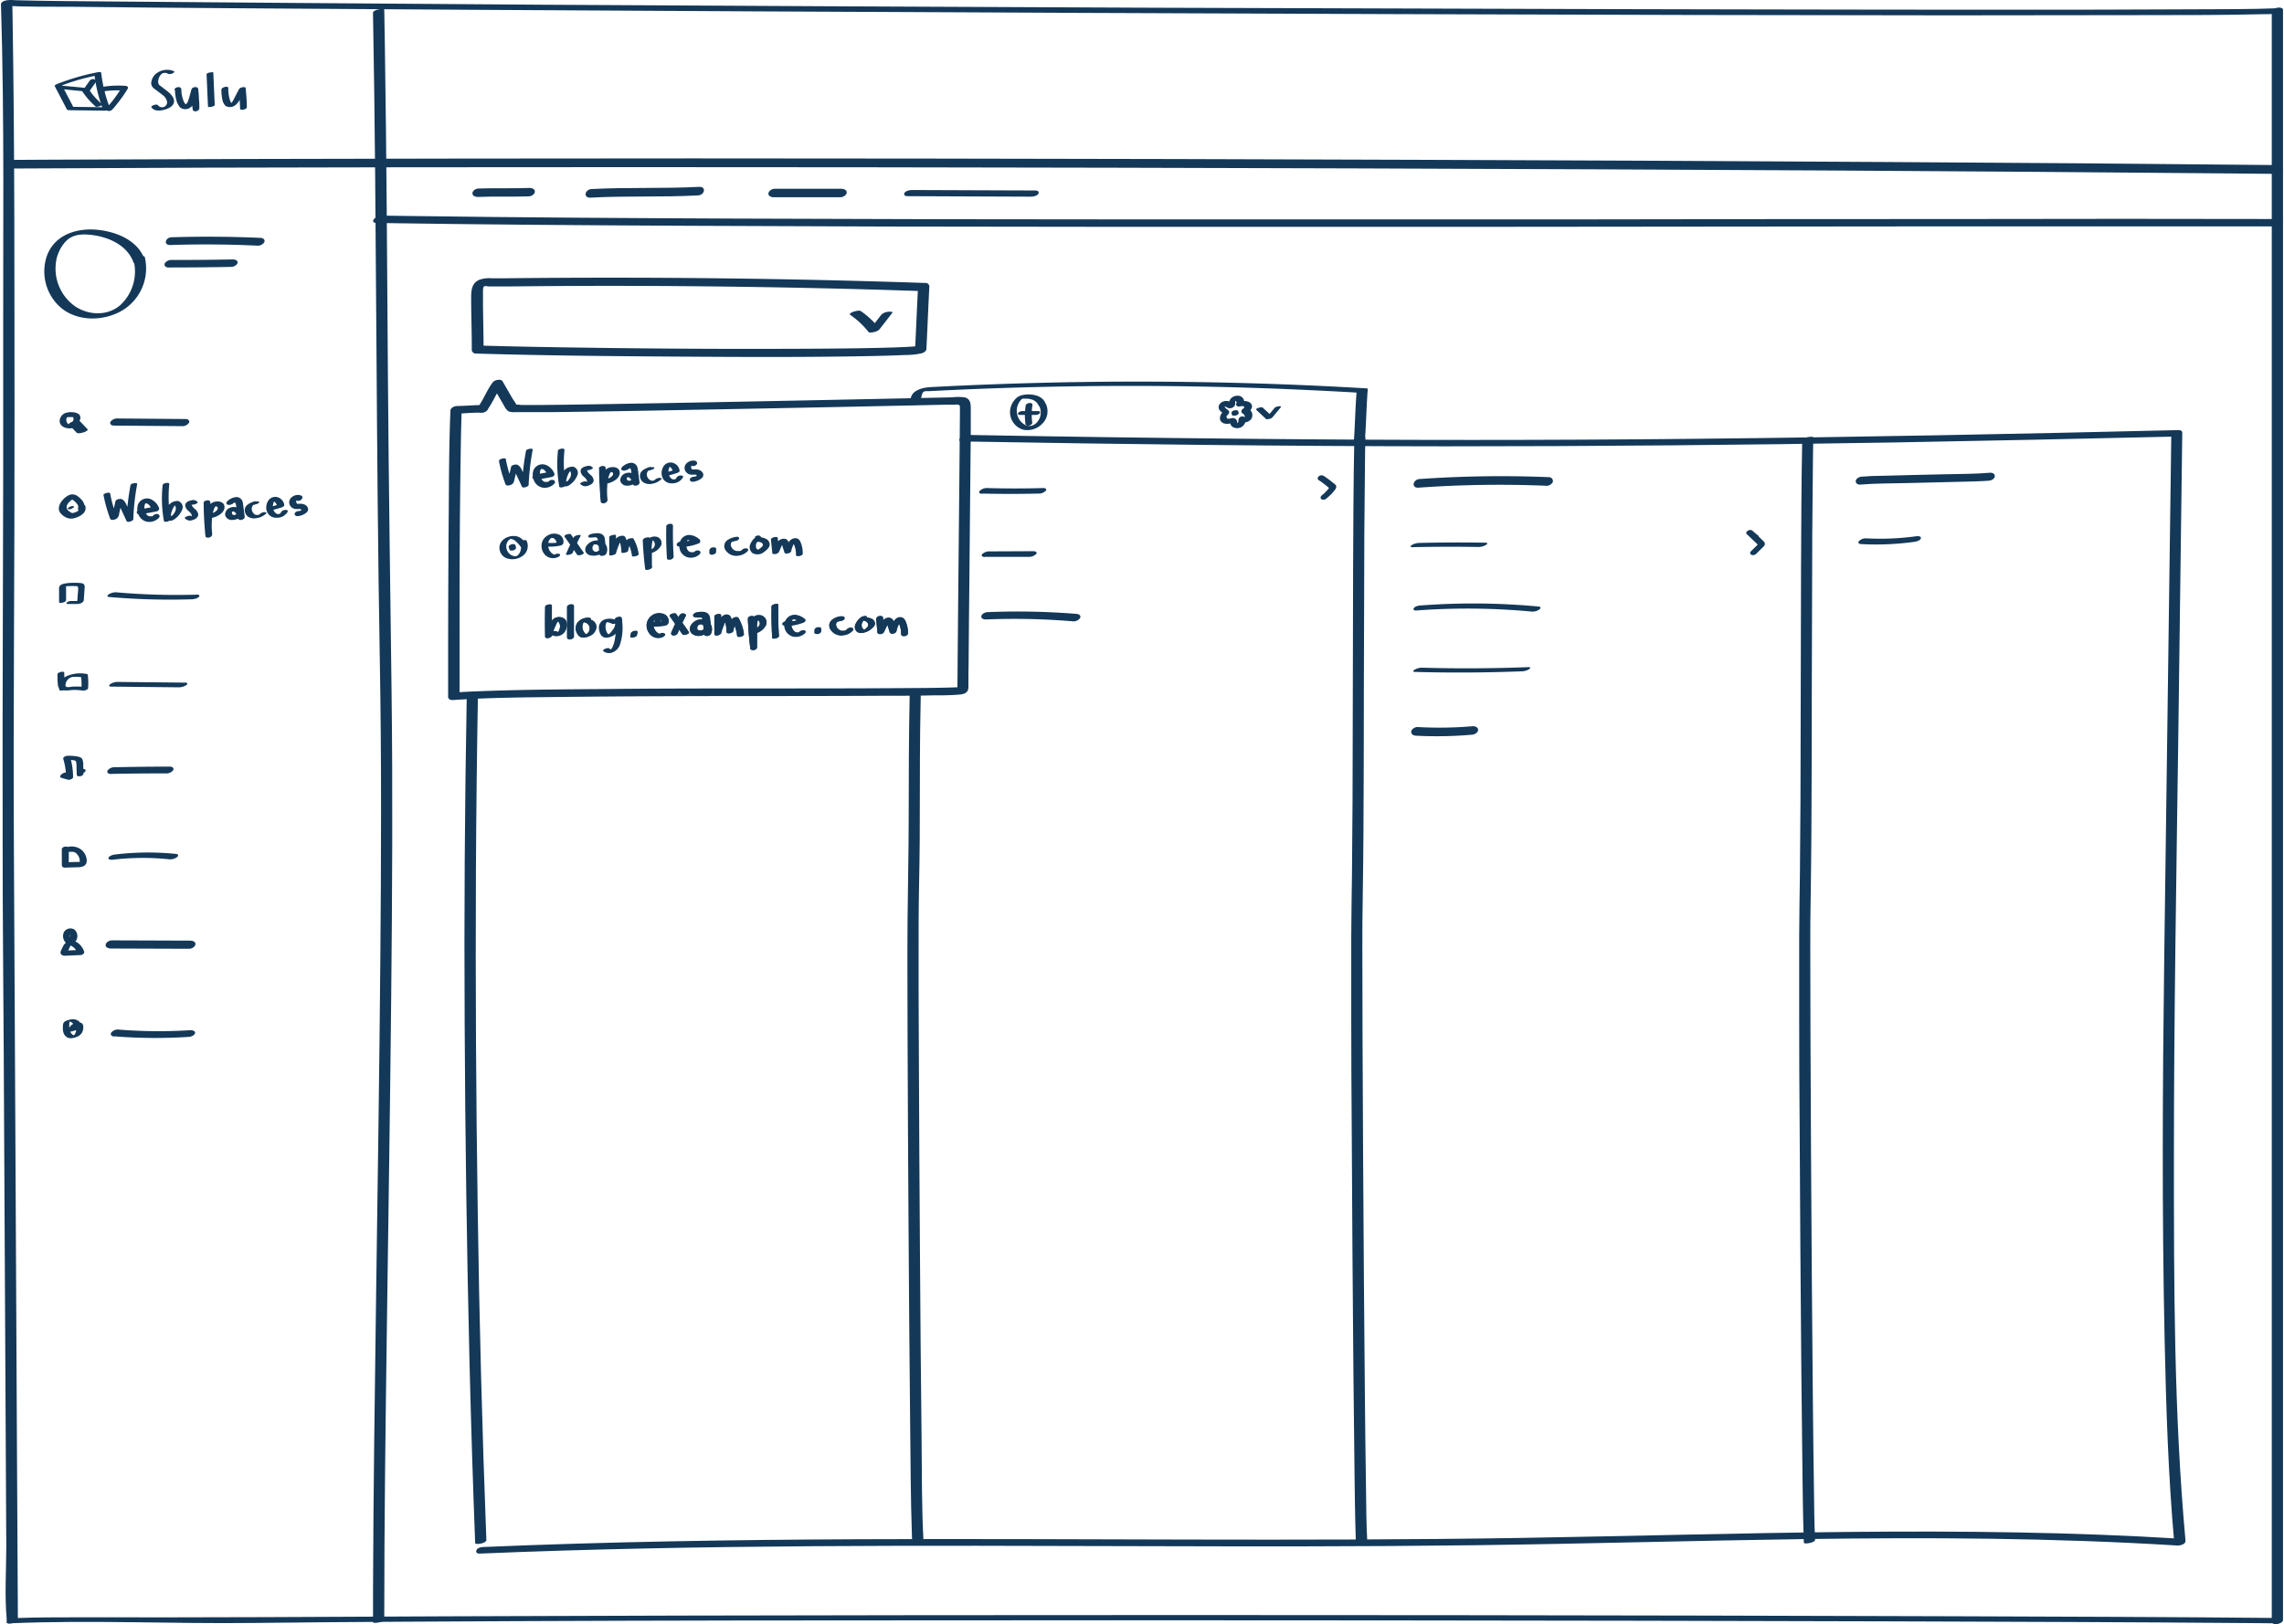 <?xml version="1.0"?>
<svg xmlns="http://www.w3.org/2000/svg" id="Layer_1" data-name="Layer 1" viewBox="0 0 590 420" width="800" height="569"><defs><style>.cls-1{fill:#143858;}</style></defs><path class="cls-1" d="M589.12,2.12c-7.74.31-15.5.25-23.24.29q-23.34.12-46.69.1-32,0-64-.07-37.83-.06-75.65-.19Q338.77,2.12,298,2q-41-.16-82-.37-38-.2-76-.41Q107.78,1,75.5.76,51.85.6,28.18.38C20.07.3,12,.28,3.86.06L2.77,0H2.36C1.71,0,0,.18,0,1.11c.92,30,.51,60,.57,90C.66,133.63.32,176.21.43,218.78c0,17.91.18,35.81.28,53.72l.47,90.58.19,36.82c0,6.15-.45,12.57.1,18.7,0,.3,0,.6,0,.9,0,.73,2.9.23,2.9-.78l-.25-46.28L3.66,282l-.32-61.91c-.2-37.65.21-75.3.16-113C3.46,73,3.56,38.83,3,4.67,3,3.23,2.94,1.78,2.9.33L.54,1.43c5.91.43,11.91.26,17.83.32q21.09.24,42.19.38,30.36.22,60.74.4,36.83.23,73.65.41,40.55.21,81.08.38,41.22.18,82.43.32,38.82.13,77.66.23,33.81.07,67.64.1,25.75,0,51.5-.06c9.82,0,19.64,0,29.45-.24,1.08,0,2.15,0,3.23-.09s3.11-1.54,1.18-1.46Z"/><path class="cls-1" d="M590,418.94V346.38q0-24.39,0-48.78V244.48q0-27.21,0-54.43V49q0-14.74,0-29.48,0-7.74,0-15.48V2.68c0-1.27-2.91-.68-2.91.34,0,3.87,0,7.75,0,11.63q0,13.19,0,26.36V231.52q0,26.85,0,53.72v50.12q0,21.84,0,43.67v40.25c0,1.27,2.91.68,2.91-.34Z"/><path class="cls-1" d="M2.32,419.79c21-.89,42.06.17,63.07-.09,12.77-.16,25.55-.24,38.32-.32q57.72-.33,115.45-.34,69.53-.07,139,0,65.87.06,131.72.25c30.43.1,60.85.19,91.28.44l6.73.06c.91,0,3.13-1.35,1.2-1.37-28.07-.28-56.14-.35-84.21-.45q-64.29-.21-128.56-.28-69.9-.07-139.79,0-60,.06-120.1.29c-32.17.16-64.32.33-96.48.26-5.49,0-11,0-16.46.21-.9,0-3.13,1.45-1.21,1.37Z"/><path class="cls-1" d="M96.18,3.24c.52,28.11.68,56.23.88,84.35.19,27.85.39,55.71.89,83.56.45,25.56.34,51.14.13,76.71-.24,28.42-.67,56.85-1.07,85.27-.36,26-.73,52-.82,78,0,2.8,0,5.6,0,8.4,0,.38,2.9,0,2.9-.78,0-25.47.34-50.93.69-76.39.39-28.3.83-56.61,1.11-84.91.26-26.18.42-52.37.09-78.55-.34-27.15-.74-54.3-.94-81.45-.2-28.54-.35-57.08-.79-85.62q-.08-4.68-.16-9.35c0-.4-2.91,0-2.9.78Z"/><path class="cls-1" d="M37.15,67.13c-1.68-4.79-6.84-7-11.51-7.62-5.64-.77-11.85,1-13.85,6.88a12.42,12.42,0,0,0,3.79,13.26c4.17,3.41,10.37,3.41,15,1.06A12.67,12.67,0,0,0,37.18,66.5c-.19-.74-3.1,0-2.9.78A11.87,11.87,0,0,1,31,78.76c-3.27,3-8.27,2.86-11.86.44a11.91,11.91,0,0,1-5-10.64,9.94,9.94,0,0,1,2.7-6.24c1.75-1.74,4.11-1.84,6.43-1.58,4.46.49,9.41,2.63,11,7.17.27.77,3.14-.09,2.9-.78Z"/><path class="cls-1" d="M18.77,27.81l-3.13-6-.54.53a54.58,54.58,0,0,1,9.81-2.85l-.74-.18a36.66,36.66,0,0,0,2.26,9.1l1.22-.67-9.09-.11a1.47,1.47,0,0,0-1.15.45c-.21.33.17.42.44.42l9.09.12c.23,0,1.4-.24,1.23-.67a36.73,36.73,0,0,1-2.26-9.11c0-.25-.59-.21-.73-.19a59.94,59.94,0,0,0-10.74,3.1c-.12.05-.66.3-.54.53l3.13,6c.27.53,1.95-.06,1.74-.46Z"/><path class="cls-1" d="M14.6,22.93q3.3.34,6.6.66l-.31-.16a20.45,20.45,0,0,0,3.55,4.1c.39.34,2-.32,1.64-.62a19.26,19.26,0,0,1-2-2c-.31-.36-.61-.73-.89-1.12s-.46-.91-1-1c-2.16-.27-4.34-.42-6.5-.65a1.8,1.8,0,0,0-1.23.33c-.26.2-.24.42.12.46Z"/><path class="cls-1" d="M23,23.39l1.41-2a.6.6,0,0,0,.14-.51.63.63,0,0,0-.37-.38,1.09,1.09,0,0,0-.67,0,1,1,0,0,0-.56.34l-1.41,2a.53.53,0,0,0,.23.89,1.17,1.17,0,0,0,.67,0,1,1,0,0,0,.56-.35Z"/><path class="cls-1" d="M26.68,23.6a22.87,22.87,0,0,1,5-.17l-.52-.7a34.08,34.08,0,0,1-3.82,5.12.47.47,0,0,0,.22.8,1.23,1.23,0,0,0,1.23-.33,35.61,35.61,0,0,0,4-5.42c.22-.36-.2-.67-.52-.69a25,25,0,0,0-5.47.17c-.37.05-.91.24-1,.68s.47.59.79.54Z"/><path class="cls-1" d="M44.66,18.39a4.55,4.55,0,0,0-4.72.79,3.39,3.39,0,0,0-1,1.72,1.72,1.72,0,0,0,.56,1.93c.72.56,1.46,1.09,2.18,1.66a2.94,2.94,0,0,1,1.26,1.82,1.3,1.3,0,0,1-2.33.92c-.31-.48-1.94.16-1.74.47.63,1,1.93,1,3,.76s2.51-.75,2.82-1.9-.78-2.28-1.7-3l-1.74-1.33a1.23,1.23,0,0,1-.55-.64,1.91,1.91,0,0,1,0-1A2.6,2.6,0,0,1,41.67,19a1.65,1.65,0,0,1,1.58.11,1.65,1.65,0,0,0,1.22-.2c.22-.12.54-.38.19-.54Z"/><path class="cls-1" d="M45,23.3a9.08,9.08,0,0,0,.32,2.48,4.42,4.42,0,0,0,1,2,2.15,2.15,0,0,0,2.48.12,3.21,3.21,0,0,0,1.4-1.9c.28-.89.52-1.8.77-2.7l-1.7.12c0,.13,0,.27,0,.4a2.45,2.45,0,0,1,0,.27c0,.05,0,.11,0,.16s0-.15,0,0c0,.5.07,1,.1,1.51a20.56,20.56,0,0,0,.21,2.6c.07.42.71.49,1,.39s.79-.41.7-.86c0-.13,0-.27,0-.41s0-.17,0-.26,0-.11,0-.16,0,.15,0,0c0-.5-.07-1-.1-1.51a25.07,25.07,0,0,0-.21-2.6c-.06-.33-.52-.46-.8-.43s-.81.2-.91.55c-.24.85-.47,1.7-.72,2.55-.06.18-.11.36-.18.53a2.55,2.55,0,0,1-.13.29s-.12.21-.06.12a2,2,0,0,1-.19.24c.11-.12,0,0-.07.05h0l-.13.07c.11,0,.12-.05,0,0q.17,0,.06,0h-.11c.11,0,.11,0,0,0,.08,0,.08,0,0,0,.06,0,.06,0,0,0s-.18-.16-.11-.09a1.56,1.56,0,0,1-.16-.2,4.11,4.11,0,0,1-.42-1,7.49,7.49,0,0,1-.4-2.48.68.68,0,0,0-.81-.61c-.36,0-1,.28-1,.73Z"/><path class="cls-1" d="M53.15,19.23l.37,8.36c0,.24,1.76,0,1.74-.46l-.37-8.36c0-.24-1.76,0-1.74.46Z"/><path class="cls-1" d="M57,23a10.1,10.1,0,0,0,.2,2.51,3.25,3.25,0,0,0,.84,1.86,2.24,2.24,0,0,0,2.52-.15,4.49,4.49,0,0,0,1.32-1.75l1.37-2.61-1.74.36c.16,1.65.26,3.3.31,4.95,0,.13.25.19.33.21a1.79,1.79,0,0,0,.65-.05c.28-.09.77-.26.76-.63,0-1.65-.15-3.3-.31-4.95,0-.3-.7-.21-.86-.17a1.22,1.22,0,0,0-.88.53L60.27,25.5a7.7,7.7,0,0,1-.57,1,1.51,1.51,0,0,1-.27.32l0,.05c-.07.05-.07.05,0,0h0a.89.89,0,0,1,.32-.08c.1,0,.15.05.06,0l-.11-.07a1.15,1.15,0,0,1-.29-.33,3.56,3.56,0,0,1-.35-1,9.25,9.25,0,0,1-.29-2.62c0-.36-.47-.35-.73-.31a1.91,1.91,0,0,0-.66.22c-.11.06-.34.19-.34.34Z"/><path class="cls-1" d="M43.84,63.36Q55,63,66.17,63.52a2,2,0,0,0,1.9-.87c.29-.62-.26-1.1-.86-1.13Q55.68,61,44.13,61.36c-1.6,0-2.28,2.06-.29,2Z"/><path class="cls-1" d="M43.21,69.17q8.17,0,16.34-.15c.59,0,1.53-.44,1.62-1.1s-.8-.84-1.31-.83q-7.8.15-15.6.14a2.07,2.07,0,0,0-1.9.85c-.29.6.26,1.09.85,1.09Z"/><path class="cls-1" d="M29.14,110.06l17.55.14a2.11,2.11,0,0,0,1.9-.84c.31-.59-.26-1-.82-1l-17.55-.14a2.14,2.14,0,0,0-1.9.84c-.31.59.26,1,.82,1Z"/><path class="cls-1" d="M17.61,109.84l2,2.11a.6.6,0,0,0,.3.07,1.55,1.55,0,0,0,.43,0,4.42,4.42,0,0,0,1.13-.26l.33-.13a1.92,1.92,0,0,0,.48-.29l.12-.14a.15.15,0,0,0-.05-.22l-2-2.12a.6.6,0,0,0-.3-.07,1.55,1.55,0,0,0-.43,0,4.76,4.76,0,0,0-1.13.26l-.34.14a2,2,0,0,0-.48.29l-.12.13a.16.16,0,0,0,.06.23Z"/><path class="cls-1" d="M19.64,109.7a3.39,3.39,0,0,0,.84-1.31,1.31,1.31,0,0,0-.29-1.23,2.69,2.69,0,0,0-1.51-.54,4.21,4.21,0,0,0-1.62.08,2.29,2.29,0,0,0-1.89,2.37,1.78,1.78,0,0,0,.62,1.1,2.83,2.83,0,0,0,1.58.58,2.74,2.74,0,0,0,2.88-1.46.34.34,0,0,0-.19-.36,1,1,0,0,0-.58-.09,1.14,1.14,0,0,0-1,.64c.05-.14,0,0,0,.07s-.07,0,0,0l0,0-.06.06-.06.06s.16-.11.05,0l-.07,0c.11-.11.14-.07,0,0l-.09,0c.19-.1.18,0,.1,0l-.11,0c-.1,0,.21,0,.1,0l-.21,0c-.07,0-.1,0,.08,0h-.14l-.18,0s.16,0,0,0l-.15,0-.12,0-.07,0c.09,0-.09,0-.08,0l-.14-.08s-.12-.09,0,0l-.08-.08a1.22,1.22,0,0,1-.15-.17l-.06-.09c-.1-.13,0,0,0,0a1.34,1.34,0,0,1-.09-.26,1,1,0,0,1-.05-.25v0a.37.37,0,0,1,0-.11.78.78,0,0,1,0-.22.66.66,0,0,1,0-.09c0,.06,0-.07,0-.08a2.39,2.39,0,0,1,.13-.21c.05-.08-.08.07,0,0s.07-.1.1-.1-.15.11,0,0l.09-.06c-.08.09-.14.07-.05,0s.2,0,0,0l.1,0c.14-.05-.05,0-.07,0a1,1,0,0,0,.24,0h.09l.28,0H18s-.15,0,0,0l.25,0,.22,0,.13,0c-.09,0,0,0,0,0s.1.09,0,0l.08.09s.06.11,0,0a.61.61,0,0,1,.05.12l0,.12s0,.14,0,.08,0,.09,0,.08a.5.5,0,0,1,0,.12.5.5,0,0,1,0,.13l0,.05h0a2,2,0,0,1-.14.25l-.09.13c-.07.1,0,0,0,0l-.21.25a.49.49,0,0,0-.17.42.46.46,0,0,0,.35.28,1.37,1.37,0,0,0,1.23-.33Z"/><path class="cls-1" d="M21.45,131.61c.52-1.33-.6-2.53-1.59-3.27a2.26,2.26,0,0,0-2.18-.35A5,5,0,0,0,16,129.25c-.87.89-1.51,2.4-.58,3.49A4.51,4.51,0,0,0,17,133.9a3.15,3.15,0,0,0,2.26,0,4.87,4.87,0,0,0,2-1.11,1.91,1.91,0,0,0,.54-1.94.81.81,0,0,0-1-.41c-.33.1-.85.44-.7.87,0,0,.07.27.06.17a1.32,1.32,0,0,1,0,.28c0-.1,0,0,0,0s0,.08-.05.13,0,.06,0,0a1.09,1.09,0,0,1-.13.17s-.11.1,0,0l-.12.1-.13.09s.14-.07,0,0l-.28.14-.14.06c.12-.05,0,0,0,0s-.45.14-.68.21.1,0,0,0h-.11c.09,0-.07,0-.09,0s-.17,0-.06,0l-.29-.12,0,0-.14-.09a4.81,4.81,0,0,1-.57-.44,1.08,1.08,0,0,1-.4-.88,1.66,1.66,0,0,1,.41-1l.21-.25.12-.12,0,0,.52-.46.13-.1c.09-.09-.11,0,0,0s.17-.08.06,0,.12,0,0,0h-.07c.12,0-.11,0,0,0l.14.06h0l.07,0a5.25,5.25,0,0,1,1.06,1,1.78,1.78,0,0,1,.31.54.87.87,0,0,1,0,.55.59.59,0,0,0,.55.79,1.08,1.08,0,0,0,1.12-.55Z"/><path class="cls-1" d="M28,154.39a181.88,181.88,0,0,0,21.27.59c.51,0,1.64-.22,1.94-.7s-.27-.52-.69-.5a177.92,177.92,0,0,1-20.65-.6,3.33,3.33,0,0,0-2.05.55c-.44.32-.4.61.18.66Z"/><path class="cls-1" d="M28.5,177.56l17.38.18a3.54,3.54,0,0,0,2-.55c.41-.3.43-.65-.18-.66l-17.38-.18a3.52,3.52,0,0,0-2.05.55c-.41.3-.43.65.18.66Z"/><path class="cls-1" d="M28.38,200.13Q35.49,200,42.6,200a2.24,2.24,0,0,0,1.91-.81c.33-.59-.28-.94-.8-.94q-7.12,0-14.23.16a2.23,2.23,0,0,0-1.9.81c-.33.58.27.95.8.94Z"/><path class="cls-1" d="M29,222.31a66,66,0,0,1,14.46-.1,3,3,0,0,0,2.05-.55c.43-.35.39-.77-.22-.83a71.53,71.53,0,0,0-15.82.15c-.45.06-1.56.33-1.67.89s.91.48,1.2.44Z"/><path class="cls-1" d="M28.38,245.29l20.3.07c.62,0,1.53-.49,1.6-1.17s-.77-.94-1.34-.94l-20.29-.07c-.63,0-1.53.49-1.6,1.17s.77.94,1.33.94Z"/><path class="cls-1" d="M29.3,268a134.44,134.44,0,0,0,19.25.14c.55,0,1.53-.4,1.63-1s-.83-.76-1.28-.73a128.49,128.49,0,0,1-18.51-.16,2.14,2.14,0,0,0-1.91.82c-.32.62.28.94.82,1Z"/><path class="cls-1" d="M124.77,90.2c0-3.72-.11-7.44-.15-11.16,0-.91,0-1.83,0-2.74,0-.5-.08-2,.27-2.22s1,0,1.22,0l1.5,0,3.5,0q12.85-.15,25.72-.16,26,0,52.06.55,14.61.31,29.2.81l-1-.92c-.28,5.39-.49,10.79-.77,16.18l1.21-1.09c-.49.14.24,0-.09,0l-.77.09c-.71.07-1.41.11-2.11.15-2.27.13-4.55.19-6.83.25-7.07.17-14.15.22-21.22.25q-27.9.12-55.8-.29c-9-.12-18-.28-26.94-.54a2,2,0,0,0-1.89.88.88.88,0,0,0,.88,1.19c17.47.52,35,.68,52.45.79,16.84.11,33.69.19,50.53-.16,2.69-.06,5.38-.13,8.07-.26a19.44,19.44,0,0,0,4.24-.44c.46-.13,1.18-.52,1.21-1.09.27-5.39.48-10.78.76-16.18a.93.93,0,0,0-1-.91q-27.14-.92-54.3-1.22t-54.18,0l-3.75,0a7.52,7.52,0,0,0-3.23.44c-1.89.9-2,2.77-2,4.62,0,4.48.18,8.95.16,13.43,0,1.49,2.93,1,2.93-.24Z"/><path class="cls-1" d="M125.72,106c1.52-2,2.38-4.46,3.89-6.49l-2.53.25c.88,1.5,1.72,3,2.61,4.49.43.72.9,1.91,1.76,2.21a6.18,6.18,0,0,0,1.92.11c3.22,0,6.45,0,9.68,0,11.92-.14,23.84-.36,35.76-.59q20.9-.39,41.79-.82l17-.36,6.43-.14,2.52,0a3.1,3.1,0,0,1,1,0c.44.16.36.49.38.92,0,.17,0,.34,0,.51-.08,11.81-.21,23.63-.32,35.45q-.18,18-.33,36c0,.21-.11.75,0,.93s-.37.48.26-.16,0-.2.55-.53l.28-.11c.61-.22,0,0-.29,0-1,.08-1.93.1-2.89.13-3.67.1-7.33.12-11,.14-12,.09-24.08.08-36.12.09-14.17,0-28.34,0-42.51.16-11.1.08-22.21.15-33.3.62-1.65.07-3.3.15-5,.27l1.31.84q0-13.25,0-26.5c0-11.52.1-23.05.26-34.58.07-4.34.12-8.67.3-13l-1.61,1.11c2.17,0,4.32-.29,6.49-.22a2,2,0,0,0,1.9-.86c.27-.61-.25-1.08-.85-1.1-2.42-.07-4.82.21-7.24.23-.53,0-1.58.46-1.61,1.11-.39,9.08-.38,18.18-.45,27.26q-.14,17.19-.15,34.38,0,6.23,0,12.44c0,.71.71.88,1.31.84,9.73-.68,19.53-.69,29.28-.81,14-.16,27.91-.19,41.87-.22,13.09,0,26.18,0,39.27-.07,4.57,0,9.13,0,13.7-.11,2.3,0,4.66,0,6.95-.22,1.22-.14,2.12-.55,2.13-1.9,0-1.91,0-3.81.05-5.72q.07-9.41.17-18.81.19-20.64.39-41.28c0-2,0-4,0-6,0-1.4,0-2.75-1.62-3.14a13.77,13.77,0,0,0-3.21,0l-13.4.29q-19.93.42-39.87.81t-40.15.72q-6.88.11-13.76.17h-4c-.37,0-1.58-.24-1.91-.05.24-.14.8.66.47,0s-.73-1.14-1.07-1.71c-.86-1.45-1.68-2.92-2.53-4.37-.45-.77-2.11-.31-2.53.25-1.52,2-2.38,4.47-3.89,6.5-1.08,1.44,1.66,1.69,2.39.72Z"/><path class="cls-1" d="M120.42,179.85q-.78,42.5-.54,85,.2,43.9,1.26,87.81.57,23.19,1.45,46.36c0,.58,2.94.09,2.9-.78q-1.63-42.48-2.23-85-.67-43.9-.47-87.82.12-23.19.53-46.37c0-.54-2.89-.13-2.9.78Z"/><path class="cls-1" d="M248.67,114.16c41.56.73,83.12,1.23,124.68,1.26q58,0,116-1,36.35-.65,72.67-1.52l-.9-.69q-.92,67.69-1.83,135.4c-.43,33.08-.61,66.17.11,99.24.38,17.46.94,34.94,2.5,52.34l2-1.25c-57.12-3.54-114.36-1.14-171.52-.22-57,.91-113.95.08-170.92.33-32.21.14-64.43.64-96.62,2-.56,0-1.68.17-1.91.81s.18.93.8.9c57.18-2.38,114.42-2.07,171.63-1.92,28.48.08,57,.12,85.45-.24s56.91-1.19,85.37-1.59c32.21-.46,64.45-.33,96.61,1.67.68,0,2.09-.36,2-1.25-3-32.86-3-66.05-3-99,0-36.94.66-73.87,1.16-110.8l1-76.72c0-.49-.45-.7-.9-.69-41.55,1-83.11,1.83-124.67,2.25q-58,.59-116,0-36.34-.33-72.68-1c-1.14,0-3.06,1.68-1.11,1.72Z"/><path class="cls-1" d="M234.94,179.29c-.22,10.79-.26,21.58-.26,32.37,0,8.61-.22,17.22-.29,25.84-.09,10.23,0,20.47,0,30.7q.09,25,.26,49.93.15,24.72.4,49.43c.11,10,.13,20,.48,30q0,.72.06,1.44c0,.45,2.94,0,2.9-.78-.47-8.81-.38-17.68-.48-26.49q-.28-24.08-.42-48.13-.18-25.45-.28-50.91c-.05-11.32-.11-22.65-.06-34,0-7,.24-14.07.28-21.1.07-9.54,0-19.07.11-28.61q.08-5.28.18-10.54c0-.39-2.88,0-2.9.78Z"/><path class="cls-1" d="M349.88,114c-.22,11-.25,22-.3,33-.05,13.83-.06,27.65-.1,41.48,0,12.44-.06,24.88-.19,37.32-.06,5.46-.18,10.92-.19,16.37,0,6.78,0,13.56,0,20.34q0,14.39.12,28.77.09,16.18.19,32.36.12,15.72.25,31.46.12,13.05.29,26.11c.07,5.3.12,10.6.29,15.9,0,.61.05,1.23.08,1.85,0,.45,2.94,0,2.9-.78-.23-4.27-.24-8.55-.3-12.81-.13-8-.21-16-.29-24q-.15-15.27-.26-30.54-.12-16.35-.21-32.71-.09-15-.14-30,0-11.44-.05-22.89c0-4.39,0-8.78.1-13.18.19-11.44.22-22.9.26-34.35,0-13.94.06-27.88.1-41.82,0-12.06.07-24.11.22-36.16,0-2.2.07-4.41.11-6.61,0-.39-2.88,0-2.9.78Z"/><path class="cls-1" d="M465.69,114c-.22,11-.25,22-.3,33-.05,13.83-.06,27.65-.1,41.48,0,12.44-.06,24.88-.19,37.32-.06,5.46-.18,10.92-.19,16.37,0,6.78,0,13.56,0,20.34q0,14.39.12,28.77.09,16.18.19,32.36.12,15.72.25,31.46.12,13.05.29,26.11c.07,5.3.12,10.6.3,15.9,0,.61,0,1.23.07,1.85,0,.45,2.94,0,2.9-.78-.23-4.27-.24-8.55-.3-12.81-.13-8-.21-16-.29-24q-.15-15.27-.26-30.54-.12-16.35-.21-32.71-.08-15-.14-30,0-11.44-.05-22.89c0-4.39,0-8.78.1-13.18.19-11.44.23-22.9.26-34.35,0-13.94.06-27.88.1-41.82,0-12.06.07-24.11.22-36.16,0-2.2.07-4.41.11-6.61,0-.39-2.88,0-2.9.78Z"/><path class="cls-1" d="M237.9,103.76a4.21,4.21,0,0,1,.41-2.19c.37-.56,1-.39,1.69-.42,2.05-.11,4.09-.21,6.14-.3q5.72-.27,11.43-.46,11.3-.39,22.61-.52,22.6-.27,45.23.49,12.78.44,25.57,1.19l-.5-.17c-.36,4.47-.41,9-.76,13.43,0,.33,2.83,0,2.89-.78.36-4.47.41-9,.76-13.43,0-.17-.46-.18-.5-.18q-48.63-2.86-97.38-1-6.62.25-13.23.59c-1.85.1-3.83.06-5.52,1-1.44.77-1.7,2.05-1.73,3.58,0,.38,2.88,0,2.89-.78Z"/><path class="cls-1" d="M270.05,104.35c-.72-2-3.14-2.46-5-2.33a6.8,6.8,0,0,0-1.48.29,3.5,3.5,0,0,0-1.56,1.18,4.91,4.91,0,0,0-1.13,3.2,4.73,4.73,0,0,0,3.43,4.44,5.39,5.39,0,0,0,4.88-1.53,4.5,4.5,0,0,0,.94-5.19c-.17-.34-.67-.3-1-.22s-.91.35-.75.69a3.83,3.83,0,0,1,.22,3.09,2.77,2.77,0,0,1-.26.55,5.84,5.84,0,0,1-.4.59,4.43,4.43,0,0,1-.49.48l0,0-.11.08-.37.23c-.12.07.18-.08,0,0l-.18.08c-.07,0-.4.13-.15.06l-.31.09c-.22.06.19,0,0,0l-.19,0s-.25,0,0,0a.86.86,0,0,1-.16,0h-.23A2.51,2.51,0,0,1,265,110a4.17,4.17,0,0,1-.75-7.07l-.35.22c.16-.06-.1,0,0,0l.15,0,.19-.05.36,0s.36,0,.23,0a4.4,4.4,0,0,1,1.45.16,2.78,2.78,0,0,1,2,1.63c.14.36.71.3,1,.22s.88-.33.74-.68Z"/><path class="cls-1" d="M263.46,107.3h4a1.4,1.4,0,0,0,1.15-.47c.22-.35-.19-.52-.47-.52h-4a1.4,1.4,0,0,0-1.15.47c-.22.35.18.52.47.52Z"/><path class="cls-1" d="M264.93,104.88a16.29,16.29,0,0,0-.05,4.83c0,.16.23.28.36.32a1.14,1.14,0,0,0,.66,0c.35-.11.78-.36.72-.78a15.63,15.63,0,0,1,.06-4.53c.07-.41-.48-.54-.78-.51s-.9.25-1,.67Z"/><path class="cls-1" d="M324.56,106l2.51,2.35c.16.15.61,0,.78,0a1.69,1.69,0,0,0,.83-.37l2.19-2.64c.24-.28-.21-.31-.41-.29a2.58,2.58,0,0,0-.68.15,1.13,1.13,0,0,0-.49.27l-2.19,2.64,1.61-.37-2.52-2.35c-.09-.08-.34-.06-.44-.05a2.31,2.31,0,0,0-.68.15c-.13,0-.74.29-.51.5Z"/><path class="cls-1" d="M340.58,124.09a24.6,24.6,0,0,1,2.82,2.14l.07.06,0,0a.21.21,0,0,1,0-.23s0,0,0,0a3.1,3.1,0,0,0-.27.34,8.27,8.27,0,0,1-.55.63c-.2.22-.37.39-.53.54s-.44.39-.67.57-.44.67-.09.93a1.12,1.12,0,0,0,1.25-.09,14.9,14.9,0,0,0,1.54-1.43c.23-.25.45-.51.65-.77s.53-.66.4-1.08-.5-.58-.75-.8l-.78-.63c-.55-.42-1.12-.83-1.7-1.21a1.12,1.12,0,0,0-1.25.1c-.28.23-.47.69-.09.93Z"/><path class="cls-1" d="M253.74,127.64q7.23.17,14.47,0a2.53,2.53,0,0,0,1.93-.75c.36-.54-.31-.7-.74-.68q-7.25.21-14.48,0A2.56,2.56,0,0,0,253,127c-.37.56.32.68.74.69Z"/><path class="cls-1" d="M254.41,144l11.31,0a2.58,2.58,0,0,0,1.93-.75c.38-.55-.34-.71-.75-.71l-11.31.05a2.58,2.58,0,0,0-1.93.75c-.38.55.34.7.75.7Z"/><path class="cls-1" d="M254.76,160.19a180.88,180.88,0,0,1,22.33.48,2,2,0,0,0,1.9-.85c.31-.63-.27-1-.84-1.06a188.94,188.94,0,0,0-23.07-.46c-.56,0-1.56.43-1.62,1.09s.78.83,1.3.8Z"/><path class="cls-1" d="M366.5,126.11a294.38,294.38,0,0,1,32.81-.5,1.85,1.85,0,0,0,1.88-.91,1,1,0,0,0-.9-1.3,300.6,300.6,0,0,0-33.56.48c-1.67.11-2.2,2.37-.23,2.23Z"/><path class="cls-1" d="M364.91,141.5q8.49-.19,17-.05a4,4,0,0,0,2.05-.55c.44-.29.43-.55-.15-.56q-8.47-.14-17,.06a4.06,4.06,0,0,0-2.05.55c-.42.27-.45.56.14.55Z"/><path class="cls-1" d="M366,157.87a178.4,178.4,0,0,1,29.69.28,3,3,0,0,0,2.05-.55c.39-.35.44-.69-.2-.75a181.76,181.76,0,0,0-30.33-.29c-.53,0-1.63.19-1.93.72s.26.62.72.59Z"/><path class="cls-1" d="M365.58,173.76q13.73.38,27.45-.15a3.9,3.9,0,0,0,2.05-.55c.37-.27.48-.56-.15-.54q-13.71.53-27.45.15a3.78,3.78,0,0,0-2.05.55c-.4.3-.46.53.15.54Z"/><path class="cls-1" d="M365.54,190.24A105.38,105.38,0,0,0,380.3,190c.64-.06,1.53-.46,1.59-1.2s-.75-1-1.34-1a101,101,0,0,1-14,.23,1.9,1.9,0,0,0-1.89.9.94.94,0,0,0,.9,1.26Z"/><path class="cls-1" d="M454.25,138.45l-1.48-1.24c-.61-.52-2.08.33-1.33,1l2.6,2.46s.15.2.22.21,0,.1.06-.1,0-.07-.07,0l-.61.6-1.26,1.24a.54.54,0,0,0,.24.88,1.21,1.21,0,0,0,1.23-.33l1.43-1.42a3.69,3.69,0,0,0,.63-.68.82.82,0,0,0-.12-1c-1-1-2-1.91-3-2.86l-1.33,1,1.47,1.24c.62.52,2.12-.38,1.34-1Z"/><path class="cls-1" d="M480.85,125.31c3.88-.32,7.82-.29,11.71-.38,5.35-.13,10.7-.24,16.05-.39,1.76-.06,3.52-.08,5.27-.23.6,0,1.55-.43,1.61-1.14s-.76-1-1.33-.91c-3.88.33-7.81.3-11.71.39-5.35.13-10.7.23-16.05.39-1.75,0-3.52.08-5.27.22-.6,0-1.54.44-1.6,1.15s.76,1,1.32.9Z"/><path class="cls-1" d="M2.27,43.58q50.54-.28,101.06-.32,60.21-.07,120.42,0,63.71.08,127.39.29,61,.2,122,.54,52.08.3,104.16.77l11.15.11c1.71,0,2.17-2.26.22-2.28q-50.53-.51-101.06-.79-60.21-.37-120.42-.57-63.69-.24-127.39-.32-61-.09-122,0-52.08.06-104.16.28l-11.15.06c-1.71,0-2.18,2.28-.22,2.27Z"/><path class="cls-1" d="M97.1,57.66c27,.42,53.9.6,80.85.73q51.41.26,102.82.26,55.2,0,110.38,0l104.26-.1q42.09,0,84.17,0l8.42,0c1.25,0,3-1.9,1.06-1.91q-40.5-.09-81,0-51.45,0-102.9.1-55.18,0-110.38,0-52.1,0-104.19-.21c-28-.12-56-.28-84.06-.66l-8.39-.12c-1.26,0-3,1.87-1.06,1.9Z"/><path class="cls-1" d="M123.23,50.93c4.4-.18,8.81,0,13.2-.15.64,0,1.53-.47,1.6-1.18s-.77-1-1.34-1c-4.4.18-8.81,0-13.21.15-.63,0-1.52.47-1.59,1.18s.77,1,1.34,1Z"/><path class="cls-1" d="M152.41,51.11c9.27-.5,18.57-.08,27.84-.58,1.67-.08,2.21-2.32.23-2.21-9.27.49-18.56.08-27.83.57-1.67.09-2.21,2.32-.24,2.22Z"/><path class="cls-1" d="M199.76,51h17.3c.64,0,1.53-.49,1.6-1.18s-.77-1-1.35-1H200c-.63,0-1.52.5-1.59,1.19s.76,1,1.34,1Z"/><path class="cls-1" d="M234.36,50.73l31.94.13c.57,0,1.63-.2,1.92-.78s-.25-.81-.78-.82l-31.94-.12c-.57,0-1.63.2-1.92.78s.25.81.78.81Z"/><path class="cls-1" d="M16.83,155.37v-3.05a4.39,4.39,0,0,1,0-.63s.06-.23.08-.22l-.39.18c-.34.1.07,0-.14,0,.5-.06,1-.08,1.52-.09s.91,0,1.37,0,.63.07.68.49a9,9,0,0,1-.09,1.46l-.1,1.47c0,.23-.05.47-.07.69l0,.07.83-.32H18.15a1.69,1.69,0,0,0-1.16.43c-.26.31.24.36.43.35h1.92a3.84,3.84,0,0,0,1-.1,1.52,1.52,0,0,0,1-.66,2.34,2.34,0,0,0,.1-.75l.07-1,.12-1.8a1,1,0,0,0-.16-.74,1,1,0,0,0-.63-.33,9.84,9.84,0,0,0-1.88-.1c-.62,0-1.24,0-1.85.09s-1.66.2-2,.86a2,2,0,0,0-.09.88v3.2c0,.35,1.74.08,1.74-.47Z"/><path class="cls-1" d="M16.75,177.87a2.28,2.28,0,0,1,1-2.53,1.64,1.64,0,0,1,.53-.23,1.81,1.81,0,0,1,.35-.07l.38,0a14.22,14.22,0,0,1,2,.09l-.32-.19a14.92,14.92,0,0,1,.09,3.34l1.41-.56a18.79,18.79,0,0,0-2.59-.18c-.48,0-1,0-1.42.07a5.53,5.53,0,0,1-.95.08c-.6,0-.75-.72-.79-1.25-.05-.83-.06-1.67-.09-2.51,0-.45-1.77-.13-1.74.47,0,.88,0,1.77.1,2.65a1.51,1.51,0,0,0,1.26,1.47,11.08,11.08,0,0,0,2.44-.09,15.12,15.12,0,0,1,2.69.15,1.85,1.85,0,0,0,.87-.13c.15-.06.52-.22.54-.43a16.22,16.22,0,0,0-.08-3.55c0-.12-.24-.18-.33-.19a8.69,8.69,0,0,0-5.28.65c-1.17.67-2.21,2-1.74,3.44.17.53,1.9,0,1.74-.46Z"/><path class="cls-1" d="M18,200.05a2,2,0,0,0-2.55.4c-.24.28-.21.59.18.7l1.61.47a1.33,1.33,0,0,0,.88-.1c.18-.08.52-.28.52-.51a19.12,19.12,0,0,0-.77-5.32l-1,.78a7.66,7.66,0,0,1,1.56.09c.38.05.87.05,1,.47a7.64,7.64,0,0,1,.1,1.59l.07,1.78,1.74-.47a.33.33,0,0,1,0-.17s.06,0,0,0c-.21.06.12.1-.47.2.34-.06.91-.22,1-.64s-.49-.5-.77-.45c-.74.13-1.71.66-1.49,1.57.1.38.72.35,1,.27s.75-.32.73-.74l-.08-2a3.29,3.29,0,0,0-.28-1.73c-.37-.53-1.2-.6-1.78-.69a10.56,10.56,0,0,0-2.1-.09c-.31,0-1.11.32-1,.78a18.24,18.24,0,0,1,.76,5l1.39-.61-1.6-.47.18.71.09-.09-.05,0a2.24,2.24,0,0,1-.34.11h0a.14.14,0,0,1-.09,0l.14.09c.51.4,2.09-.34,1.37-.91Z"/><path class="cls-1" d="M15.73,219.74c0,1.35,0,2.7,0,4,0,.45.43.64.82.63l2.83-.09c.94,0,2.2,0,2.66-1a2.24,2.24,0,0,0,.07-1.31,3.94,3.94,0,0,0-.41-1.13,3.71,3.71,0,0,0-1.8-1.61,4.25,4.25,0,0,0-3-.11c-.36.13-.82.43-.7.88s.69.54,1,.41l.46-.13h.06l.26,0c.17,0-.09,0,.07,0l.26,0,.22,0c.09,0,0,0,0,0l.14,0,.21.08.13.06s.12.06.05,0,0,0,.05,0l.09.06.2.15.16.13c.11.09.05.05,0,0l.07.08a3.17,3.17,0,0,1,.28.36,2.1,2.1,0,0,1,.35.74,3.27,3.27,0,0,1,.1.45s0,.07,0,.1h0V223s0,.12,0,0,0,0,0,0l.11-.1c.07-.06,0,0,0,0s.17,0,.08,0l-.09,0s.18,0,0,0c-.36,0-.73,0-1.09,0l-2.7.08.82.63c.05-1.35.07-2.7,0-4.05a.69.69,0,0,0-.82-.63c-.35,0-1,.29-.95.74Z"/><path class="cls-1" d="M16.28,244.27c-.27.57-.6,1.14-.82,1.73a.76.76,0,0,0,.24.93,1.56,1.56,0,0,0,1,.22l3.86-.17c.4,0,1.1-.38.94-.9a4.57,4.57,0,0,0-1.33-2,4.15,4.15,0,0,0-1-.65,3.9,3.9,0,0,0-.47-.2,1.31,1.31,0,0,1-.33-.12c.06,0-.07-.09,0,0a2.59,2.59,0,0,1-.52-1,.9.9,0,0,1,0-.46s.08-.22.05-.13c0-.06,0-.08.07-.09a1.83,1.83,0,0,1-.25.06l-.08,0c.08,0,.09,0,0,0a.64.64,0,0,1,.19.21,2.13,2.13,0,0,1,0,1.32c-.09.43.48.64.81.61a1,1,0,0,0,.95-.73A2.25,2.25,0,0,0,19,240.4a1.94,1.94,0,0,0-2.71.63,2.35,2.35,0,0,0,.27,2.51,2,2,0,0,0,1,.81,4.09,4.09,0,0,1,.87.39,3.33,3.33,0,0,1,1.36,1.81l.94-.9-3.08.13-.72,0c-.14,0-.15,0,0,0-.22,0-.13.07.27.32a.72.72,0,0,0,.12-.21L18,244.5c.19-.4-.17-.72-.54-.78a1.12,1.12,0,0,0-1.13.55Z"/><path class="cls-1" d="M20.75,266.07a2,2,0,0,0-.42-1.78,2.35,2.35,0,0,0-2-.69,4.51,4.51,0,0,0-1.53.41,1.15,1.15,0,0,0-.75.9A7.12,7.12,0,0,0,16,266a3.44,3.44,0,0,0,.18,1.11,2,2,0,0,0,1.24,1.29,2.6,2.6,0,0,0,1.3,0,4,4,0,0,0,1.48-.57,2.47,2.47,0,0,0,1.06-1.82c.08-.62,0-1.41-.74-1.55a3.2,3.2,0,0,0-2,.42,2,2,0,0,0-.81.86c-.12.26-.38.67-.13.91s.72.08,1,0,.82-.2.82-.54c0-.09-.27-.1-.3-.1a2.18,2.18,0,0,0-.63.09,2.43,2.43,0,0,0-.6.24c-.09,0-.21.12-.21.24v0l.19-.17h0l1.38-.32c.15,0,0,0,0,0s0-.08,0-.11a.65.65,0,0,1,.08-.26,2.84,2.84,0,0,1,.33-.65l.11-.11,0,0h0l0,0a1.29,1.29,0,0,1-.5.17l-.24,0h0a.58.58,0,0,1,.36.4,2.34,2.34,0,0,1-.05,1.41,2.12,2.12,0,0,1-.31.62,1.15,1.15,0,0,1-.21.23l-.09.08s0,0,0,0h0l-.05,0,.14-.05a1.1,1.1,0,0,1,.26-.06c.19,0-.07,0,0,0l-.12,0a1.35,1.35,0,0,1-.56-.31,2.18,2.18,0,0,1-.63-1.15,6.35,6.35,0,0,1-.08-1.63,1.15,1.15,0,0,1,.13-.58c0-.07,0,0,0,0a1.17,1.17,0,0,1-.2.06c-.35.09.16,0-.14,0h.09c.11,0-.11,0,.07,0l.24.06a1.36,1.36,0,0,1,.3.13,1.47,1.47,0,0,1,.53.49,1.85,1.85,0,0,1,.3,1.43c-.06.28.55.17.69.14a3.16,3.16,0,0,0,.66-.21c.1,0,.34-.13.36-.25Z"/><path class="cls-1" d="M219.54,81.41a21.63,21.63,0,0,1,4.72,4.39c.28.35,1,.16,1.37.08a2.63,2.63,0,0,0,1.51-.73l3.31-4.26c.31-.4-1.07-.27-1.16-.25a2.81,2.81,0,0,0-1.7.77l-3.31,4.27,2.88-.66a22.4,22.4,0,0,0-4.88-4.59,1.34,1.34,0,0,0-.74-.07,4,4,0,0,0-1.12.26c-.16,0-1.28.51-.88.79Z"/><path class="cls-1" d="M140.86,141.32a12.75,12.75,0,0,0,3.75-.23,1,1,0,0,0,.76-.54,2,2,0,0,0-.93-2.22,3.2,3.2,0,0,0-3.2.21,3,3,0,0,0-1.49,2.53,3.37,3.37,0,0,0,1.07,2.57,2.92,2.92,0,0,0,3.41.29c.25-.14.51-.49.16-.67a1.47,1.47,0,0,0-1.24.16l0,0c-.12,0,.16,0,0,0s.07,0,.07,0h0c.14,0-.21,0,0,0l-.18,0a2.33,2.33,0,0,1-.71-.43,2.85,2.85,0,0,1-.87-1.84,2.22,2.22,0,0,1,.58-1.84.52.52,0,0,1,.11-.1l0,0,.14-.09c.1-.06-.12,0,0,0l.1,0s-.15,0,0,0h.06c-.16,0,.12,0,0,0s0,0,0,0,0,0,.1,0l.14,0s-.07,0,0,0a.88.88,0,0,1,.22.1,1.45,1.45,0,0,1,.66,1.65l.75-.54h0l-.19,0-.39,0a5.81,5.81,0,0,1-.65.06,10.16,10.16,0,0,1-1.56,0,1.4,1.4,0,0,0-1.15.48c-.23.35.21.48.47.5Z"/><path class="cls-1" d="M148.16,138.85c-.76,1.45-1.45,2.94-2.08,4.45-.12.29.59.19.69.17a2.27,2.27,0,0,0,.67-.21c.11-.06.3-.13.35-.26.63-1.52,1.33-3,2.08-4.46.15-.28-.6-.18-.69-.17a2.83,2.83,0,0,0-.66.21.75.75,0,0,0-.36.27Z"/><path class="cls-1" d="M145.73,138.81,149,143.5c.07.1.36.09.45.09a2.23,2.23,0,0,0,.68-.14c.21-.09.7-.3.5-.58l-3.29-4.69c-.07-.1-.36-.1-.45-.09a1.92,1.92,0,0,0-.68.14c-.21.09-.7.3-.5.58Z"/><path class="cls-1" d="M152.79,139l.19,0c-.08,0-.15,0,0,0l.33-.05h.2s.19,0,.09,0,.06,0,.08,0,.17,0,.1,0,.07,0,.08,0a.35.35,0,0,1,.19.13,1.1,1.1,0,0,1,.29.59c.11.59.14,1.21.21,1.81l.22,2c0,.28.58.28.75.25a1.29,1.29,0,0,0,.93-.46,2.42,2.42,0,0,0-.07-2.44,2.52,2.52,0,0,0-2.44-1.07,3.31,3.31,0,0,0-2.61,1.45,1.66,1.66,0,0,0-.2,1.4,1.71,1.71,0,0,0,.92.91,4,4,0,0,0,3.82-.79c.23-.16.53-.49.15-.68a1.38,1.38,0,0,0-1.23.16,5.72,5.72,0,0,1-.48.32l-.14.08,0,0-.16.07-.08,0-.12,0c.17,0,0,0,0,0h0c.11,0-.2,0,0,0,0,0-.25-.05-.16,0a1,1,0,0,1-.64-1.41l.1-.17a.35.35,0,0,1,0-.08l0,0,.12-.12.07-.05c.06-.06-.1.05,0,0l.1-.07-.06,0,.12,0c.09-.06-.09,0-.08,0s.28-.05.12,0,.24,0,.08,0h.14c-.16,0,0,0,.08,0s.2.06.1,0l.23.1a1.69,1.69,0,0,1,.6.59,2,2,0,0,1,.26.88,1.45,1.45,0,0,1,0,.46,1.88,1.88,0,0,1-.14.42l1.68-.22-.25-2.22-.12-1.11a2.56,2.56,0,0,0-.2-.9c-.61-1.19-2.3-.93-3.36-.68-.26.06-.85.32-.75.67s.74.27,1,.21Z"/><path class="cls-1" d="M157.26,138.92v4.58c0,.34,1.62,0,1.73-.39a20.32,20.32,0,0,1,.79-2.27c.16-.37.32-.73.49-1.09.08-.17.16-.33.25-.49s.12-.32.23-.38l-.59.25-.3.05-.34,0c.22.05.31.49.37.67a8.3,8.3,0,0,1,.29,1,9.85,9.85,0,0,1,.23,2c0,.33,1.67,0,1.73-.38a6.72,6.72,0,0,1,1.29-3l-1.65.3a10.74,10.74,0,0,1,1.36,4c0,.35,1.79,0,1.73-.47a10.61,10.61,0,0,0-1.35-4c-.12-.2-.54-.13-.72-.1a1.76,1.76,0,0,0-.94.39,7.09,7.09,0,0,0-1.44,3.21l1.73-.39a9.49,9.49,0,0,0-.4-2.64,2.77,2.77,0,0,0-.45-1c-.37-.42-1.2-.17-1.62,0a1.82,1.82,0,0,0-.93,1c-.2.39-.38.78-.56,1.18a21.87,21.87,0,0,0-.92,2.57L159,143v-4.58c0-.29-1.74,0-1.74.47Z"/><path class="cls-1" d="M165.92,139.59q.15,3.79.63,7.58c.06.49,1.74.08,1.74-.47l0-3.76a9.33,9.33,0,0,1,.15-3,2.14,2.14,0,0,1,.24-.45c.06-.09.19-.07,0,0-.64.2-.48,0-.3.12a1.39,1.39,0,0,1,.64.91c.19.91-.62,1.56-1.37,1.83-.2.08-.72.34-.49.61s.89,0,1.13,0a3.89,3.89,0,0,0,2.37-1.9,1.69,1.69,0,0,0-.92-2.19,2.46,2.46,0,0,0-2.83,1,5.69,5.69,0,0,0-.33,2.81l.05,4.53,1.74-.47q-.48-3.78-.63-7.58c0-.44-1.77-.12-1.74.47Z"/><path class="cls-1" d="M172,136.11q-.09,4.15.18,8.3c0,.41.76.36,1,.3s.75-.35.73-.76q-.25-4-.17-8c0-.83-1.73-.53-1.75.17Z"/><path class="cls-1" d="M175.65,141.47a13.39,13.39,0,0,0,4.68-.92.62.62,0,0,0,.28-1.05,4.33,4.33,0,0,0-2.66-1.16,2.54,2.54,0,0,0-2.4,1.76,3.29,3.29,0,0,0,.15,2.5,2.92,2.92,0,0,0,2,1.56,3.33,3.33,0,0,0,3-.89.54.54,0,0,0-.23-.88,1.2,1.2,0,0,0-1.23.33c.11-.11,0,0,0,0s.11-.05,0,0l-.18.08c-.11.06.18-.05.07,0l-.14,0-.09,0c-.12,0,.19,0,.07,0l-.21,0h-.08c-.12,0,.16,0,0,0l-.23,0h-.09s.15,0,0,0l-.19-.07c-.05,0-.2-.09-.07,0l-.2-.12-.16-.13s-.11-.1-.05-.05l0,0a2.7,2.7,0,0,1-.29-.4l0-.08c-.05-.09,0,.09,0,0l-.08-.2a3.45,3.45,0,0,1-.12-.46l0-.21c0,.12,0-.08,0-.11a3.73,3.73,0,0,1,0-.47,2.1,2.1,0,0,1,.06-.24c0,.11,0,0,0-.08a1.28,1.28,0,0,1,.11-.24l0-.09c0-.07-.06.08,0,0l.06-.07s.11-.12,0-.05,0,0,0,0,0,0,0,0,.12-.05.12-.06l-.08,0,.09,0h0c-.13,0,.07,0,.08,0l.09,0c.12,0-.16-.06,0,0l.25.09.15.07a6,6,0,0,1,1,.68l.27-1.05-.11,0-.26.09-.46.14-1,.24h-.07l-.24,0-.56.06c-.34,0-.69.05-1,.06s-.94.29-1,.72.44.6.81.59Z"/><path class="cls-1" d="M183.14,142.26v.66a.3.3,0,0,0,.05.23.31.31,0,0,0,.16.19.52.52,0,0,0,.27.1.85.85,0,0,0,.32,0l.24-.05a1.33,1.33,0,0,0,.42-.19l.15-.14a.6.6,0,0,0,.15-.31v-.67a.3.3,0,0,0,0-.23.33.33,0,0,0-.16-.19.63.63,0,0,0-.27-.1.7.7,0,0,0-.32,0l-.24,0a1.33,1.33,0,0,0-.42.19l-.15.14a.74.74,0,0,0-.16.32Z"/><path class="cls-1" d="M190.11,138.83a5.26,5.26,0,0,0-2.3.85,1.89,1.89,0,0,0-.68,2.25,3.29,3.29,0,0,0,3.56,1.76,3.81,3.81,0,0,0,2.34-1.15.48.48,0,0,0,.16-.42.47.47,0,0,0-.35-.29,1.37,1.37,0,0,0-1.23.33l-.11.12s-.18.15-.09.08l-.07,0s-.22.14-.1.07,0,0-.07,0l-.17.07s.19-.06.1,0l-.08,0s-.24.05-.09,0-.06,0-.09,0l-.16,0c-.15,0,.18,0,0,0h-.19s-.13,0-.16,0,.11,0,0,0h-.08l-.36-.11c-.07,0,0,0,0,0l-.08,0-.16-.08a2.9,2.9,0,0,1-.29-.19c-.08-.05.06.06,0,0l-.06-.05-.11-.11a1.7,1.7,0,0,1-.23-.3,1.58,1.58,0,0,1-.28-.81,1.44,1.44,0,0,1,.05-.34s.05-.11.08-.15a.43.43,0,0,0,0-.07c0-.07-.07.06,0,0l.06-.06s.13-.13.05-.05.07-.05.1-.07.08-.08,0,0,0,0,.06,0l.19-.08c.1,0-.08,0-.08,0l.14,0,.21-.06.23-.06h.06c.34-.06.9-.22,1-.64s-.49-.5-.77-.45Z"/><path class="cls-1" d="M195.08,138.94a4.39,4.39,0,0,0-1.46,2.09,2,2,0,0,0,.67,2,2.69,2.69,0,0,0,3-.29,5.5,5.5,0,0,0,1-.9,1.57,1.57,0,0,0,.43-1.35,1.74,1.74,0,0,0-.87-1.11,4.58,4.58,0,0,0-1.58-.47,1.16,1.16,0,0,0-1.14.52c-.17.41.16.64.52.7l.26,0,.12,0c.1,0-.14,0,0,0a4.58,4.58,0,0,1,.49.15c.1,0-.1-.06,0,0l.12.07s.18.15.08.05a1.07,1.07,0,0,1,.14.16l.06.08s.07.16,0,0a1.06,1.06,0,0,1,.06.19s0,.07,0,.1,0-.05,0,0,0,.22,0,.1l-.06.12a.43.43,0,0,1,0,.07l0-.05c0,.05-.11.13-.14.17l-.18.18a.3.3,0,0,0-.08.08c-.08.07.11-.1,0,0l-.22.18-.19.14s-.1.09-.12.08.19-.1,0,0l-.2.1c-.06,0-.13,0,.07,0l-.15,0c-.11,0,0,0,.08,0h-.1s.21,0,.06,0h-.1s.17.05.05,0l-.1,0s.11.06,0,0l-.11-.07c-.11-.07,0,0,0,0l-.06-.07a.83.83,0,0,1-.11-.15.56.56,0,0,1-.05-.08c0-.06,0,.11,0,0s-.06-.14-.08-.21,0-.12,0-.18a.28.28,0,0,0,0-.09c0-.08,0,.15,0,0a1.81,1.81,0,0,1,0-.4.29.29,0,0,0,0-.09c0-.11,0,.07,0,0l.12-.26.12-.21c.07-.12,0,0,0,0a.76.76,0,0,1,.11-.14,6.79,6.79,0,0,1,.79-.82.47.47,0,0,0-.21-.8,1.25,1.25,0,0,0-1.23.33Z"/><path class="cls-1" d="M199.07,139.59l.35,3.45c0,.32.69.25.87.22a1.14,1.14,0,0,0,.87-.56l.65-1.48c.1-.23.19-.47.3-.7s.2-.27.29-.41c-.77,0-1,0-.78.16a.14.14,0,0,1,.07.08.88.88,0,0,1,.12.21c.1.25.17.52.25.77l.51,1.57c.1.32.63.27.86.22s.81-.22.88-.56a6.08,6.08,0,0,1,.47-1.5,4.28,4.28,0,0,1,.37-.66,1.86,1.86,0,0,1,.32-.44l-.43.18h-.47c.15,0,.3.33.37.49a5.85,5.85,0,0,1,.34.91,6.22,6.22,0,0,1,.25,1.92c0,.38.47.4.75.36s1-.22,1-.58a6.94,6.94,0,0,0-.32-2.39c-.21-.65-.51-1.51-1.27-1.64-1.88-.31-2.83,2.11-3.11,3.57l1.74-.35c-.24-.73-.47-1.48-.72-2.21a1.36,1.36,0,0,0-.46-.71,1.58,1.58,0,0,0-1.26-.12,2.33,2.33,0,0,0-1.51,1.38c-.32.71-.62,1.43-.93,2.15l1.73-.35-.35-3.45c0-.36-.77-.25-1-.19s-.79.28-.76.66Z"/><path class="cls-1" d="M135.92,140.79a6.54,6.54,0,0,0-1.39-1.53,3.13,3.13,0,0,0-2.06-.65c-1.49,0-3.26.93-3.55,2.53a2.9,2.9,0,0,0,1.74,3.2,4.51,4.51,0,0,0,4.42-.75,3.13,3.13,0,0,0,.8-3.76c-.25-.47-1.91.15-1.74.47a2.82,2.82,0,0,1-.13,2.81,2,2,0,0,1-.46.53s-.25.17-.12.09l-.12.06h0l-.13.05c.2-.07,0,0,0,0s.21-.06,0,0,.15,0-.06,0H133c.14,0-.09,0-.09,0h-.14l-.33-.07a2.58,2.58,0,0,1-1.8-2.3,2.28,2.28,0,0,1,.41-1.52,1.78,1.78,0,0,1,.46-.45c.17-.13-.11,0,.09-.06l.13-.06-.07,0c.1,0,.09,0,0,0,.1,0,.09,0,0,0h.14c-.12,0,.08,0,.1,0a1.7,1.7,0,0,1,.37.1,2.32,2.32,0,0,1,.76.44,7.49,7.49,0,0,1,1.33,1.48c.07.09.37.08.45.08a2.31,2.31,0,0,0,.68-.15c.19-.08.7-.28.5-.54Z"/><path class="cls-1" d="M131.25,141.42l.21.67a.27.27,0,0,0,.12.17.41.41,0,0,0,.23.11.77.77,0,0,0,.3,0,1,1,0,0,0,.35-.05l.23-.08A1.12,1.12,0,0,0,133,142a.46.46,0,0,0,.16-.42L133,141a.27.27,0,0,0-.13-.17.42.42,0,0,0-.22-.11.77.77,0,0,0-.3,0,1.34,1.34,0,0,0-.35.05l-.23.08a1.32,1.32,0,0,0-.35.23.46.46,0,0,0-.16.42Z"/><path class="cls-1" d="M17.72,131.7c.55,0,1.87-.83.71-.83-.55,0-1.87.83-.71.83Z"/><path class="cls-1" d="M128.74,119.19c.21,1.1.46,2.19.77,3.27.16.52.32,1,.49,1.56l.29.81c.08.21.12.48.31.61.42.28,1.25,0,1.61-.28s.45-.76.56-1.22l.83-3.53-1.57.51c.74.32,1,1.46,1.35,2.13l1.31,2.81c.22.48,1.72,0,1.73-.46a63.08,63.08,0,0,1,1.05-9.1c.09-.5-1.64-.21-1.73.28a62.92,62.92,0,0,0-1.05,9.28l1.73-.46L135,122.26c-.37-.8-.67-1.7-1.53-2.08-.34-.15-1.46.06-1.57.51l-.54,2.29-.24,1.06c-.05.19-.11.91-.27,1l.82-.31h-.08l.67.07c-.15-.1-.23-.53-.29-.7s-.17-.49-.25-.73q-.25-.78-.48-1.56c-.29-1-.53-2.06-.73-3.1-.09-.45-1.84,0-1.74.46Z"/><path class="cls-1" d="M138.4,124.1l4-.75c.46-.08.89-.57.63-1a4,4,0,0,0-2.29-2.17,2.53,2.53,0,0,0-3,1.27,3.32,3.32,0,0,0-.06,2.48,3.06,3.06,0,0,0,2.09,2.11,3.36,3.36,0,0,0,3.32-1,.55.55,0,0,0-.24-.89,1.16,1.16,0,0,0-1.23.33s-.13.15,0,0,0,0,0,0a1,1,0,0,0-.2.14s.19-.1,0,0l-.09,0-.1,0,.07,0-.05,0-.13,0s-.16,0,0,0-.11,0-.15,0h-.11c-.16,0,.05,0,.06,0a2,2,0,0,0-.27,0s-.17-.06-.06,0,0,0,0,0l-.22-.09c-.06,0-.09,0,0,0l-.09-.06-.22-.16c-.16-.14.05,0,0,0l-.08-.1a1.44,1.44,0,0,1-.18-.25,1.76,1.76,0,0,1-.14-.23c-.06-.12,0,0,0,0l-.09-.19a3.8,3.8,0,0,1-.23-.94c0,.17,0-.08,0-.12s0-.16,0-.24a4,4,0,0,1,.07-.46c0,.18,0,0,0-.08l.09-.2c0-.1,0,0,0,0s0-.07.06-.08l.06-.07c.11-.13,0,0,0,0s.24-.19.1-.08,0,0,0,0-.07,0-.07,0l.12,0c-.05.06-.17,0,0,0a.48.48,0,0,1,.12,0c-.2,0,0,0,0,0s0,0,0,0l.19.07.15.06c.07,0-.08-.06,0,0l.27.19.09.08.08.09a6.35,6.35,0,0,1,.82,1.22l.63-1-4,.75c-.34.06-.83.46-.7.86s.66.47,1,.4Z"/><path class="cls-1" d="M144,116.59a32.77,32.77,0,0,0,.34,9.22c.09.54,1.75.1,1.74-.47a5.66,5.66,0,0,1,.39-2.27A5.3,5.3,0,0,1,147,122a5.58,5.58,0,0,0,.37-.48q.36-.29-.45.06a.63.63,0,0,1,.12.11c1,1.29-.45,2.74-1.42,3.51l1.5-.22-.3-.36c-.35-.42-2,.19-1.62.66l.3.36c.31.37,1.22,0,1.5-.22a5.57,5.57,0,0,0,2-2.47,1.65,1.65,0,0,0-1.08-2.27,2.94,2.94,0,0,0-2.85,1.84,6.22,6.22,0,0,0-.78,3.3l1.74-.47a31.58,31.58,0,0,1-.34-9c.06-.62-1.68-.29-1.74.25Z"/><path class="cls-1" d="M153.07,121a1.44,1.44,0,0,0-1.59-.47c-.68.12-1.58.46-1.63,1.26a2,2,0,0,0,.84,1.48c.38.34.86.76.85,1.33a.74.74,0,0,1-.12.37.6.6,0,0,1-.11.12c0,.06,0,0,0,0l.17-.08a1.67,1.67,0,0,1,.4-.09c.08,0,.07,0,0,0s.08,0,0,0l-.08,0a.81.81,0,0,1-.31-.27c-.3-.47-1.92.19-1.74.46a1.72,1.72,0,0,0,2,.5c.69-.18,1.48-.64,1.48-1.45a2.13,2.13,0,0,0-.87-1.4c-.37-.34-.89-.81-.82-1.37a.65.65,0,0,1,0-.2l0-.07c0,.07,0,0,0,0s0,0,0,0l-.11,0a1.31,1.31,0,0,1-.48.12c.05,0,.13,0,0,0,.07,0,0,0,0,0s.16,0,.1,0a.62.62,0,0,1,.23.19c.28.47,1.91-.17,1.74-.46Z"/><path class="cls-1" d="M154.63,121.2a84.89,84.89,0,0,0,.47,8.58l1.74-.47a17,17,0,0,1-.09-3.63,8.57,8.57,0,0,1,.63-3.17,1.7,1.7,0,0,1,.35-.45s0,0,.07,0c-.1,0-.11,0,0,0a.57.57,0,0,1,.42.27c.17.39-.2.8-.48,1a2.77,2.77,0,0,1-1.26.56c-.34.06-.82.41-.72.8s.71.4,1,.34c1.27-.24,3.27-1.28,3.22-2.82s-2-1.64-3-1.17c-1.38.64-1.71,2.21-1.91,3.58a18.58,18.58,0,0,0,0,5.16c.05.42.73.42,1,.34s.76-.38.72-.81c-.29-2.74-.44-5.5-.46-8.26,0-.88-1.76-.6-1.75.15Z"/><path class="cls-1" d="M161.91,121.54c.1-.09.2-.16.3-.24l.15-.1s.22-.12,0,0a1.83,1.83,0,0,1,.32-.14c-.27,0,0,0,0,0s-.2,0,0,0-.17,0,0,0c-.2,0,.06,0-.08,0l.13.09h0l0,0c0,.06.07.1.1.16s0,0,0,.06a2.14,2.14,0,0,1,.09.34c.11.57.16,1.15.23,1.71l.25,1.91,1.74-.47a4,4,0,0,0-1.11-2,2.53,2.53,0,0,0-2.53-.47,1.93,1.93,0,0,0-1.39,1.91,1.71,1.71,0,0,0,1.64,1.3,4,4,0,0,0,2.81-1.06c.28-.2.47-.65.11-.87a1.18,1.18,0,0,0-1.25.11c-.15.12-.31.23-.47.34s-.26.16-.09.07l-.27.13c-.17.09.14,0-.06,0l-.15,0h0s-.32-.07-.09,0l-.2-.07,0,0-.1-.06-.09-.07c.06.05.06.05,0,0a1.47,1.47,0,0,1-.1-.13c.06.1,0-.1,0-.13s0,0,0-.07.06-.25,0-.13.1-.21.05-.14.08-.09.1-.11-.08.07,0,0,.06-.05,0,0,.26-.1,0,0c.1,0,.08,0,0,0h.13c-.19,0,0,0,0,0-.17,0,.08,0,.12,0s0,0,.08,0a1.82,1.82,0,0,1,.23.15,1.14,1.14,0,0,1,.27.27,3.18,3.18,0,0,1,.28.43c0,.06.11.26.16.39a5.15,5.15,0,0,1,.16.56c.11.41.7.44,1,.34s.77-.37.71-.81l-.29-2.21c0-.36-.09-.72-.14-1.08a2.9,2.9,0,0,0-.2-.82,1.67,1.67,0,0,0-1.8-.93,4,4,0,0,0-2,1c-.26.22-.48.65-.1.88a1.16,1.16,0,0,0,1.24-.11Z"/><path class="cls-1" d="M168,120.67c-1.23.39-3,1-2.78,2.63a2.16,2.16,0,0,0,.79,1.39,2.93,2.93,0,0,0,2.16.44,4.5,4.5,0,0,0,2.54-1.2c.29-.28-.25-.36-.43-.35a1.91,1.91,0,0,0-1.16.43l-.07.08s-.07.06,0,0,0,0,0,0l-.08.06-.16.11.05,0-.09,0s-.1,0-.1.05.16-.07.08,0l-.1,0c-.09,0,.1,0,.1,0s-.25.06-.09,0-.22,0,0,0h-.1c-.13,0,.14,0-.05,0l-.15,0c-.09,0,.08,0,0,0l-.1,0-.18-.06-.1,0h0a1.38,1.38,0,0,1-.28-.19A1.78,1.78,0,0,1,167,123a1.52,1.52,0,0,1,0-.6,1.32,1.32,0,0,1,.23-.52,1,1,0,0,1,.14-.15s.09-.09,0,0l0,0,.09-.06,0,0,0,0,.09,0,.1,0c.1,0-.15.07,0,0l.2-.08.21-.07.07,0c-.26.1-.08,0,0,0a1.93,1.93,0,0,0,.59-.26c.07,0,.23-.17.19-.29-.07-.29-.79-.14-.95-.09Z"/><path class="cls-1" d="M171.89,123.11a27.08,27.08,0,0,0,2.81-.76c.29-.09.8-.28.75-.67a2.45,2.45,0,0,0-1.76-2,2.17,2.17,0,0,0-2.22.68,3.06,3.06,0,0,0-.58,1.22,3,3,0,0,0,.46,2.49,2.63,2.63,0,0,0,2.21.92,3.09,3.09,0,0,0,2.81-1.64c.06-.13-.08-.26-.18-.31a1.11,1.11,0,0,0-.57-.06,1.21,1.21,0,0,0-1,.59c-.06.14,0-.06,0,0s0,.07-.05.1l-.11.14c-.07.1,0,0,0,0s-.07.07-.08.08-.08.05-.09.07.15-.09,0,0a.31.31,0,0,0-.1,0c-.06,0-.09,0,.08,0l-.1,0c.18-.06-.06,0-.1,0s.24,0,.1,0l-.13,0c-.14,0,.07,0,.08,0a.48.48,0,0,0-.12,0H174c-.11,0,0,0,0,0s-.13,0-.18,0l-.11,0c-.05,0,.12,0,0,0l-.35-.17c-.13-.07,0,0,0,0l-.07-.06a1.89,1.89,0,0,1-.2-.2,2.36,2.36,0,0,1-.52-1.69,3,3,0,0,1,.25-1c0,.08,0,0,0,0a.41.41,0,0,0,.05-.09c0-.09.11-.16.16-.24s.08-.09,0,0,.07-.08.09-.08l-.07,0a.59.59,0,0,1-.32.09.35.35,0,0,1-.28,0l.06,0c.2,0,0,0,.06,0l.15.07.12.07.09.05a2.28,2.28,0,0,1,.39.38,1.88,1.88,0,0,1,.4,1l.76-.66c-.93.3-1.86.55-2.82.76-.25,0-.84.31-.75.67s.75.25,1,.19Z"/><path class="cls-1" d="M179.79,119.27c-1.37-.61-3.42.55-3,2.17a1.85,1.85,0,0,0,1.59,1.31,4.64,4.64,0,0,0,.65,0h.49c.18,0,0,0,0,0l.11,0s.1,0,0,0h0l.1.06.09.08c-.05,0-.05,0,0,0l.06.09c.05.07,0,0,0,0s0,.08,0,.1,0-.11,0,0,0,0,0,0,0,0,0,0,0,0,0,0,0,0,0,0l-.29.13a.3.3,0,0,1-.1,0l.09,0-.1,0-.28.08-.1,0c-.24,0,.19,0-.05,0a1.29,1.29,0,0,0-.65.24.72.72,0,0,0-.31.47c0,.42.44.63.81.58a4,4,0,0,0,2.35-1,1.09,1.09,0,0,0,.29-1.07,1.43,1.43,0,0,0-.62-.77,2.15,2.15,0,0,0-1.07-.34l-.66,0h-.09l-.24,0c-.12,0,.1.05,0,0l-.09,0c-.07,0-.1-.08,0,0l-.07-.05-.06,0c.09.06,0,0,0,0a1.09,1.09,0,0,1-.13-.17c-.07-.1,0,.07,0,0a.64.64,0,0,1-.06-.18s0-.2,0-.07a.83.83,0,0,1,0-.22s0,0,0-.07-.05.09,0,0l0-.07c0-.07.09-.09,0,0l.05-.06,0,0c0-.05,0,0-.05,0l.06,0c.11,0-.15.07,0,0l.1-.05c.1-.06-.18.09-.08,0s.16,0,0,0,0,0,0,0c.2,0-.15,0,0,0h-.07a.66.66,0,0,1,.15,0,1.14,1.14,0,0,0,1.23-.33.51.51,0,0,0-.22-.85Z"/><path class="cls-1" d="M316.77,108.23a.93.93,0,0,1,.34-.89c.34-.35.66-.8.22-1.21-.28-.27-.7-.48-.89-.83l-.05-.14c0-.09,0-.11,0-.08s0,0,0,0-.36,0,0,0a.73.73,0,0,1,.19.07,4.4,4.4,0,0,0,.85.4,1.54,1.54,0,0,0,1.14-.24,1.15,1.15,0,0,0,.52-.78,5.85,5.85,0,0,0,0-.59c0-.19,0-.19.14-.25-.18.11.07,0-.06,0s0,0,.05,0a.62.62,0,0,1,.2.24.36.36,0,0,1-.05.41.53.53,0,0,0,.17.64,1,1,0,0,0,.84.11c.32-.06.78-.17,1,.09s-.23.5-.41.63-.47.74-.08,1,.8.61.64,1.07c0,0-.08.09,0,0s0,.07,0,0l-.07,0,.07,0-.08,0h.08c-.09,0-.1,0,0,0h0c-.11,0,.08,0,0,0s.12.09-.06-.05a1,1,0,0,0-1.53.76,1.49,1.49,0,0,1-.09.59.65.65,0,0,1-.15.24l.05,0-.07,0,.07,0s-.13.09,0,0c0,0-.13,0,0,0,0,0-.12,0,0,0l-.14-.06s0,0,0-.06a1.35,1.35,0,0,0,0-.26,1.15,1.15,0,0,0-1.52-.87,3.17,3.17,0,0,1-.74.12,2.08,2.08,0,0,1-.36-.06s.06.1,0,0,0,0,0-.14c-.2-.85-1.95-.39-1.74.46.24,1,1.47,1.16,2.34,1a3.55,3.55,0,0,0,.47-.08c.06,0,.29,0,.33-.09-.1.11-.53-.24-.55-.09a.71.71,0,0,0,0,.2,1.36,1.36,0,0,0,.56.89,2.26,2.26,0,0,0,2.41,0,2.34,2.34,0,0,0,1-2.27l-1.54.76a2.25,2.25,0,0,0,2.95-.49,1.85,1.85,0,0,0-.76-2.7l-.08,1c.69-.51,1.48-1.41.82-2.27s-1.95-.75-2.93-.58l1,.76a1.58,1.58,0,0,0-1.43-2.25,2.36,2.36,0,0,0-1.85.7,1.83,1.83,0,0,0-.46,1.38.37.37,0,0,1,0,.11c.1-.27.36-.38.78-.34a1.58,1.58,0,0,0-.39-.24,2.57,2.57,0,0,0-1.09-.26,2.16,2.16,0,0,0-1.76.83,1.31,1.31,0,0,0,0,1.55,7.49,7.49,0,0,0,1.1,1l-.2-.29c.15-.39.17-.51.07-.36l-.08.1-.15.15c-.08.09-.17.16-.24.25a2.12,2.12,0,0,0-.37,1.67c.07.44.71.49,1,.4A.82.82,0,0,0,316.77,108.23Z"/><path class="cls-1" d="M318.17,106.83a.78.78,0,0,0,0,.22,1.27,1.27,0,0,0,.15.31.37.37,0,0,0,.2.12.81.81,0,0,0,.27,0,1,1,0,0,0,.34,0,1.33,1.33,0,0,0,.34-.1l.2-.11a.78.78,0,0,0,.27-.24l.06-.14a.27.27,0,0,0-.07-.24h0l.07.11a.81.81,0,0,1-.11-.41.23.23,0,0,0-.12-.15.4.4,0,0,0-.22-.1.83.83,0,0,0-.31,0,1.27,1.27,0,0,0-.34,0l-.23.08a1.15,1.15,0,0,0-.35.22l-.12.13a.34.34,0,0,0-.05.26Z"/><path class="cls-1" d="M481.07,140.71a72.37,72.37,0,0,0,13.64-.59c.48-.07,1.55-.34,1.66-.93s-.89-.56-1.22-.51a68.81,68.81,0,0,1-12.91.54,2.47,2.47,0,0,0-1.92.76c-.39.57.33.71.75.73Z"/><path class="cls-1" d="M26.52,128.08c.21,1.1.47,2.19.78,3.26.15.53.32,1,.49,1.57.09.27.19.54.29.81s.12.48.31.61c.42.28,1.25,0,1.61-.28a1.78,1.78,0,0,0,.55-1.22l.83-3.53-1.57.5c.74.33,1.05,1.47,1.36,2.14l1.3,2.81c.22.48,1.72,0,1.74-.47a61.71,61.71,0,0,1,1-9.09c.1-.5-1.63-.21-1.72.27a64.45,64.45,0,0,0-1.06,9.29l1.74-.47-1.45-3.14c-.37-.8-.68-1.7-1.53-2.07-.34-.15-1.47.06-1.57.5l-.54,2.3-.25,1.06c0,.19-.11.9-.27,1l.83-.31h-.08l.67.07c-.16-.1-.23-.52-.29-.69s-.17-.49-.25-.74c-.18-.51-.34-1-.49-1.56-.29-1-.53-2.06-.73-3.1-.08-.45-1.83,0-1.74.47Z"/><path class="cls-1" d="M36.19,133l4-.74c.45-.09.89-.57.63-1A4.08,4.08,0,0,0,38.5,129a2.55,2.55,0,0,0-3,1.28,3.42,3.42,0,0,0-.06,2.48,3.07,3.07,0,0,0,2.1,2.11,3.38,3.38,0,0,0,3.32-1,.55.55,0,0,0-.24-.89,1.16,1.16,0,0,0-1.23.33s-.13.15,0,0,0,0,0,0-.18.12-.19.15.19-.1,0,0l-.1.05-.1,0,.08,0-.06,0-.13,0s-.15,0,0,0H38.6c-.16,0,0,0,.06,0a1.18,1.18,0,0,0-.27,0s-.18-.06-.06,0h0l-.23-.09c-.06,0-.08,0,0,0s-.07,0-.09-.05a1.84,1.84,0,0,1-.22-.17c-.16-.13,0,0,0,0l-.09-.1-.18-.24-.13-.23c-.07-.12,0-.06,0,0l-.08-.18a3.9,3.9,0,0,1-.24-.95c0,.17,0-.08,0-.11a1.93,1.93,0,0,1,0-.24,3.4,3.4,0,0,1,.07-.46c0,.18,0,0,0-.09a1.76,1.76,0,0,1,.09-.2c.05-.1,0,0,0,0l.06-.08a.35.35,0,0,1,0-.08c.12-.13,0,0,0,0s.24-.19.09-.08,0,0,0,0-.07.05-.07,0l.12,0s-.17,0,0,0h.13c-.2-.05,0,0,0,0s0,0,0,0l.19.06.15.07c.07,0-.08-.06,0,0a2.48,2.48,0,0,1,.26.19s.16.14.1.08l.08.08A7.66,7.66,0,0,1,39.2,132l.62-1-4,.75c-.34.06-.84.46-.7.86s.65.47,1,.39Z"/><path class="cls-1" d="M41.79,125.47a32.74,32.74,0,0,0,.33,9.22c.1.55,1.76.11,1.74-.47a5.82,5.82,0,0,1,.39-2.26,5,5,0,0,1,.58-1.09c.11-.16.27-.31.37-.47s.08-.18-.46.06l.13.1c1,1.3-.45,2.75-1.42,3.52l1.5-.22-.3-.36c-.35-.42-2,.18-1.62.65l.3.36c.31.38,1.21,0,1.5-.22a5.61,5.61,0,0,0,2-2.46,1.66,1.66,0,0,0-1.08-2.28,3,3,0,0,0-2.86,1.85,6.4,6.4,0,0,0-.78,3.29l1.74-.47a32.25,32.25,0,0,1-.34-9c.07-.63-1.67-.29-1.73.24Z"/><path class="cls-1" d="M50.85,129.85a1.46,1.46,0,0,0-1.58-.47c-.68.12-1.58.47-1.64,1.27a2.07,2.07,0,0,0,.84,1.47c.38.35.87.77.86,1.33a.9.9,0,0,1-.12.37l-.11.13c0,.05,0,0,0,0l.16-.07a1.44,1.44,0,0,1,.4-.09c.09,0,.08,0,0,0s.09,0,0,0l-.08,0a.76.76,0,0,1-.32-.27c-.3-.46-1.91.2-1.74.47a1.75,1.75,0,0,0,2,.5c.69-.19,1.47-.65,1.48-1.46a2.11,2.11,0,0,0-.87-1.39c-.37-.34-.89-.81-.83-1.38a1.52,1.52,0,0,1,.06-.2l0-.06c0,.06,0,0,0,0s0,0,0,0-.09,0-.11.05a1.6,1.6,0,0,1-.48.11h0c.07,0,0,0,0,0l.1,0a.48.48,0,0,1,.23.19c.29.47,1.92-.18,1.74-.47Z"/><path class="cls-1" d="M52.41,130.08q0,4.3.47,8.58l1.74-.46a18.36,18.36,0,0,1-.09-3.63,8.75,8.75,0,0,1,.64-3.17,1.72,1.72,0,0,1,.34-.46l.08,0c-.1,0-.12,0,0,0a.52.52,0,0,1,.42.27c.17.39-.19.8-.47,1a2.67,2.67,0,0,1-1.26.56c-.34.07-.82.41-.72.81s.7.4,1,.34c1.28-.25,3.27-1.28,3.23-2.82s-2-1.65-3-1.18c-1.39.64-1.72,2.22-1.92,3.59a18.9,18.9,0,0,0,0,5.15c.06.42.74.42,1,.34s.76-.37.71-.8q-.42-4.12-.45-8.26c0-.89-1.76-.61-1.76.14Z"/><path class="cls-1" d="M59.7,130.42l.3-.23.15-.11s.22-.11.05,0a1.77,1.77,0,0,1,.31-.15c-.26.06,0,0,0,0s-.2,0,0,0-.17,0,0,0c-.2,0,.06,0-.07,0a.51.51,0,0,1,.13.09h0l0,.05a.54.54,0,0,1,.1.16l0,0a2.25,2.25,0,0,1,.09.35c.11.56.16,1.14.23,1.71l.25,1.91,1.74-.47a3.94,3.94,0,0,0-1.11-2,2.53,2.53,0,0,0-2.54-.47,1.93,1.93,0,0,0-1.38,1.9,1.69,1.69,0,0,0,1.63,1.31,4.11,4.11,0,0,0,2.82-1.06c.27-.21.47-.65.1-.88a1.16,1.16,0,0,0-1.24.12c-.16.11-.31.23-.47.33s-.26.16-.1.07l-.27.14c-.17.08.15,0,0,0l-.15,0h0s-.31-.08-.09,0l-.19-.07,0,0-.1-.06-.09-.07c.05,0,.06,0,0,0l-.09-.14c.06.11,0-.1,0-.13s0,0,0-.07.06-.24,0-.12.1-.22.06-.14.08-.09.1-.11-.09.07,0,0,.07-.05,0,0,.27-.09,0,0h0l.13,0c-.19,0,0,0,0,0-.18,0,.08,0,.12,0s0,0,.08,0l.23.14a1.46,1.46,0,0,1,.27.28,3,3,0,0,1,.27.42,3.1,3.1,0,0,1,.16.39c.07.19.12.38.17.57.11.4.7.44,1,.34s.77-.38.71-.81l-.29-2.21c-.05-.36-.09-.72-.14-1.09a2.91,2.91,0,0,0-.2-.81,1.66,1.66,0,0,0-1.8-.93,3.81,3.81,0,0,0-2,1c-.26.22-.48.64-.11.87a1.16,1.16,0,0,0,1.25-.11Z"/><path class="cls-1" d="M65.82,129.56c-1.23.39-3,1-2.78,2.63a2.15,2.15,0,0,0,.79,1.39A2.85,2.85,0,0,0,66,134a4.52,4.52,0,0,0,2.55-1.19c.29-.29-.25-.37-.43-.36a1.89,1.89,0,0,0-1.16.44l-.08.07,0,0,0,0a.27.27,0,0,0-.08.07l-.16.1,0,0-.1,0-.09.05.07,0-.1,0,.1,0s-.24.07-.08,0-.22,0,0,0h-.1c-.13,0,.13,0-.05,0l-.15,0c-.09,0,.08,0,0,0l-.1,0-.17-.06-.1,0h0a1.81,1.81,0,0,1-.29-.19,1.89,1.89,0,0,1-.62-1.05,1.52,1.52,0,0,1,0-.6,1.32,1.32,0,0,1,.23-.52,1.07,1.07,0,0,1,.14-.16s.09-.08,0,0l0,0,.08-.06s.12-.07,0,0,0,0,0,0l.09,0,.1,0,0,0,.2-.08.2-.07.08,0c-.26.09-.08,0,0,0a2.58,2.58,0,0,0,.59-.26c.07-.06.22-.18.19-.3-.08-.29-.8-.13-1-.08Z"/><path class="cls-1" d="M69.67,132a28,28,0,0,0,2.82-.76c.28-.1.79-.28.75-.67a2.46,2.46,0,0,0-1.76-2,2.19,2.19,0,0,0-2.22.69,3.08,3.08,0,0,0-.59,1.22,3,3,0,0,0,.47,2.48,2.57,2.57,0,0,0,2.2.92,3.07,3.07,0,0,0,2.82-1.63c0-.13-.08-.26-.18-.31a1,1,0,0,0-.57-.06,1.21,1.21,0,0,0-1,.59c-.06.13,0-.06,0,0l-.06.09-.1.15c-.08.1,0,0,0,0s-.06.07-.08.08-.07,0-.08.07.15-.1,0,0l-.09.06c-.07,0-.09,0,.08,0,0,0-.27.11-.1,0s-.07,0-.1,0l.1,0-.14,0h-.12c-.12,0,0-.05,0,0s-.13,0-.18,0a.45.45,0,0,0-.11,0c-.05,0,.12.05,0,0a2.16,2.16,0,0,1-.34-.17c-.13-.07,0,.05,0,0l-.07-.06a1.8,1.8,0,0,1-.2-.19,2.37,2.37,0,0,1-.52-1.7,3,3,0,0,1,.25-1c0,.07,0,0,0,0a.93.93,0,0,0,.05-.1l.16-.24s.08-.09,0,0a.59.59,0,0,1,.08-.08l-.06.05a.59.59,0,0,1-.32.09.42.42,0,0,1-.29,0h.07c.2.05-.05,0,0,0l.16.07.12.06.08,0a2.3,2.3,0,0,1,.39.38,1.89,1.89,0,0,1,.41,1l.76-.67c-.93.3-1.87.56-2.82.77-.25.05-.85.31-.75.66s.74.25,1,.2Z"/><path class="cls-1" d="M77.57,128.15c-1.36-.6-3.42.56-3,2.18a1.85,1.85,0,0,0,1.59,1.3,3.44,3.44,0,0,0,.64,0h.49c.19,0,0,0,0,0a.28.28,0,0,1,.11,0s.11,0,0,0h0l.09.07a.35.35,0,0,1,.09.07s0-.05,0,0l.07.09c0,.06,0,0,0,0a.62.62,0,0,0,0,.1s0-.1,0,0,0,0,0,0,0,0,0,0,.06,0,0,0,0,0,0,0-.27.13-.28.14-.07,0-.1,0l.09,0-.1,0-.28.07-.11,0c-.23.05.2,0,0,0a1.39,1.39,0,0,0-.66.24.77.77,0,0,0-.3.47c0,.43.44.64.81.59a4,4,0,0,0,2.35-1,1.09,1.09,0,0,0,.29-1.07,1.49,1.49,0,0,0-.62-.78,2.37,2.37,0,0,0-1.07-.34H77a1.9,1.9,0,0,1-.25,0c-.11,0,.1,0,0,0l-.1,0c-.06,0-.09-.08,0,0l-.06,0-.07-.05c.1.06,0,.05,0,0l-.12-.17c-.07-.1,0,.07,0,0l-.06-.18c0-.05,0-.2,0-.08a1.48,1.48,0,0,1,0-.21.19.19,0,0,0,0-.08c0-.06,0,.09,0,0l0-.07c0-.07.09-.09,0,0s.05,0,.05-.07,0,0,0,0l0,.05.06,0c.11,0-.16.06,0,0l.09,0c.1-.06-.17.08-.07,0s.16,0,0,0,0,0,0,0c.2,0-.15,0,0,0l-.07,0a.47.47,0,0,1,.15.06A1.14,1.14,0,0,0,77.8,129a.52.52,0,0,0-.23-.86Z"/><path class="cls-1" d="M167.82,161.73a13.05,13.05,0,0,0,3.69-.21,3.07,3.07,0,0,0,.67-.21c.11-.05.32-.13.36-.25a1.81,1.81,0,0,0-.85-2.08,3.57,3.57,0,0,0-3.36.34,2.75,2.75,0,0,0-1.4,2.39,3.18,3.18,0,0,0,1.12,2.48,3.09,3.09,0,0,0,3.49.05c.05,0,.23-.14.21-.24s-.24-.11-.31-.11a2.55,2.55,0,0,0-1.23.33,1.44,1.44,0,0,1,.4-.13h.08a2.18,2.18,0,0,1-.37-.09,2.39,2.39,0,0,1-.79-.53,3,3,0,0,1-.85-1.92,2.4,2.4,0,0,1,.65-1.95,1.54,1.54,0,0,1,.32-.25c-.06,0,0,0,0,0h0l-.06,0,.07,0-.09,0-.16,0c.1,0,0,0,.1,0a.55.55,0,0,1,.17,0,1.12,1.12,0,0,1,.4.18,1.61,1.61,0,0,1,.72,1.77l1-.46a10,10,0,0,1-2.9.13,2.34,2.34,0,0,0-1.23.33c-.07,0-.23.14-.2.25s.23.1.3.11Z"/><path class="cls-1" d="M175.39,159.21c-.78,1.5-1.5,3-2.14,4.6-.06.13.08.28.18.33a1,1,0,0,0,.58.08,1.19,1.19,0,0,0,1-.62c.61-1.47,1.29-2.91,2-4.32.19-.35-.16-.55-.48-.55a1.33,1.33,0,0,0-1.14.48Z"/><path class="cls-1" d="M172.91,159.36l3.29,4.69c.07.1.37.09.45.09a1.93,1.93,0,0,0,.68-.15c.21-.08.7-.29.5-.57l-3.29-4.68c-.06-.1-.36-.1-.45-.09a2,2,0,0,0-.68.14c-.2.09-.69.29-.5.57Z"/><path class="cls-1" d="M180,159.7l.19,0s.21,0,.07,0h.07l.17,0h.16c.05,0,.24,0,0,0a1.05,1.05,0,0,1,.31,0c-.09,0-.08,0,0,0l.14,0c-.14,0,0,0,0,0s.14.11.08.05,0,.06,0,.07l.07.1a1,1,0,0,1,.11.35c.12.6.15,1.22.21,1.82l.22,2c0,.32.55.41.79.39a1.16,1.16,0,0,0,.91-.53,2.58,2.58,0,0,0-.09-2.54,2.65,2.65,0,0,0-2.48-1.16,3.21,3.21,0,0,0-2.59,1.5,1.84,1.84,0,0,0-.18,1.48,1.93,1.93,0,0,0,1.05,1c1.27.58,2.67-.06,3.73-.8.29-.2.45-.63.1-.87a1.2,1.2,0,0,0-1.25.12l-.23.16s-.25.15-.12.08l-.25.13-.15.07-.08,0-.07,0-.12,0c.15,0,0,0,0,0h-.12c-.14,0,.14,0,0,0h-.09c-.14,0,0,0,0,0l-.13,0s-.24-.11-.13,0l-.16-.1-.1-.08s.06.08,0,0l-.15-.2c.05.08,0-.07,0-.11l0-.15a1.1,1.1,0,0,1,0-.26.8.8,0,0,1,.07-.2l.13-.23c-.08.11,0,0,.06-.06s.18-.15.05-.06c0,0,.14-.14.2-.14s-.18.09,0,0l.08,0c.2-.11-.12,0,0,0l.21-.05c.11,0-.18,0-.06,0h.13s.16,0,0,0h0l.21,0c.11,0-.11-.05,0,0l.09,0s.24.11.12,0l.21.13.07.05a1.66,1.66,0,0,1,.31.38l.05.07h0l0,.05a1.17,1.17,0,0,1,.09.24,2,2,0,0,1,.1.48c0-.08,0,.11,0,.15a2.66,2.66,0,0,1,0,.28.29.29,0,0,0,0,.09c0,.11,0,0,0,0a1.15,1.15,0,0,1-.12.25l1.7-.14-.24-2.22c0-.37-.09-.74-.13-1.11a2.51,2.51,0,0,0-.2-.9c-.6-1.26-2.27-1.08-3.39-.82-.33.08-.83.4-.72.81s.7.41,1,.34Z"/><path class="cls-1" d="M184.44,159.34v4.58c0,.78,1.58.35,1.74-.21a21.45,21.45,0,0,1,.78-2.21c.14-.35.29-.68.45-1l.24-.49.15-.27s.08-.09,0,0l-.42.18.07,0-.45.06-.2-.08.07.09.05.09a3.29,3.29,0,0,1,.16.44,8.41,8.41,0,0,1,.28,1,8.62,8.62,0,0,1,.22,2c0,.14.25.23.34.25a1.4,1.4,0,0,0,.54,0c.29-.06.81-.23.86-.58a6.42,6.42,0,0,1,1.31-3l-1.62.31a10.41,10.41,0,0,1,1.3,3.94c0,.38.76.29,1,.23s.8-.3.75-.69a10.84,10.84,0,0,0-1.43-4.17c-.13-.22-.62-.17-.81-.13a1.27,1.27,0,0,0-.8.45,7.12,7.12,0,0,0-1.43,3.25l1.74-.34a9.38,9.38,0,0,0-.4-2.64,3.14,3.14,0,0,0-.46-1.1,1.43,1.43,0,0,0-1.65-.1,2.06,2.06,0,0,0-.89,1.06c-.2.4-.39.81-.57,1.22a21.87,21.87,0,0,0-.92,2.57l1.74-.21v-4.57c0-.39-.45-.45-.76-.4s-1,.23-1,.6Z"/><path class="cls-1" d="M193.1,160.14q.17,3.8.63,7.58c.06.51,1.74.1,1.74-.46l0-3.77a9.06,9.06,0,0,1,.16-3c0-.15.2-.3.24-.44s0,0-.05,0c-.41,0-.54.05-.39.07l.1,0c.12.13.29.2.4.36a1.36,1.36,0,0,1,.24.55c.18.9-.64,1.54-1.38,1.82-.21.07-.72.34-.49.62s.89.06,1.14,0a3.94,3.94,0,0,0,2.37-1.91,1.71,1.71,0,0,0-.92-2.21,2.46,2.46,0,0,0-2.84,1,5.69,5.69,0,0,0-.32,2.81l0,4.53,1.74-.46q-.47-3.78-.63-7.59c0-.46-1.77-.13-1.74.47Z"/><path class="cls-1" d="M199.22,156.81q-.09,4.08.17,8.16c0,.41,1.78.09,1.74-.47q-.25-4.08-.17-8.16c0-.37-1.73-.11-1.74.47Z"/><path class="cls-1" d="M202.54,161.74a14.36,14.36,0,0,0,4.89-1c.11,0,.77-.31.51-.52a3.91,3.91,0,0,0-2.48-1.09,2.82,2.82,0,0,0-2.72,1.64,2.68,2.68,0,0,0,1.92,3.62,4,4,0,0,0,3.33-.94c.28-.28-.24-.33-.42-.32a2,2,0,0,0-1.16.42l-.08.08s-.08.07,0,0l-.13.08s.13-.06,0,0-.1,0,0,0,0,0,0,0c.34-.13-.07,0,.13,0s0,0,0,0h-.21s-.11,0,0,0l-.12,0a2,2,0,0,1-1.27-1,2.75,2.75,0,0,1-.31-1.73,2.52,2.52,0,0,1,.32-.88,2.36,2.36,0,0,1,.24-.27l0,0-.13.06-.21,0c-.08,0-.11,0,0,0-.16,0,.11,0,0,0a2.44,2.44,0,0,1,.26.06,2.67,2.67,0,0,1,.46.2,6.68,6.68,0,0,1,1,.68l.51-.52-.49.18-.11,0h0l-.23.07-.47.12-.08,0-.27,0-.51.09h-.1l-.24,0c-.35,0-.69,0-1,.05a1.8,1.8,0,0,0-1.16.42c-.28.3.24.32.42.32Z"/><path class="cls-1" d="M210.33,162.82v.67a.25.25,0,0,0,0,.21.27.27,0,0,0,.16.17.62.62,0,0,0,.26.09.87.87,0,0,0,.32,0l.24,0a1.59,1.59,0,0,0,.42-.19l.15-.14a.5.5,0,0,0,.16-.29v-.67a.22.22,0,0,0,0-.21.28.28,0,0,0-.15-.17.54.54,0,0,0-.27-.09.69.69,0,0,0-.32,0l-.24,0a1.59,1.59,0,0,0-.42.19l-.15.13a.63.63,0,0,0-.16.3Z"/><path class="cls-1" d="M217.3,159.42a5.36,5.36,0,0,0-2.41.93,1.82,1.82,0,0,0-.58,2.14,3.26,3.26,0,0,0,3.55,1.72,3.85,3.85,0,0,0,2.34-1.14.35.35,0,0,0-.17-.66,1.44,1.44,0,0,0-1.23.33c-.08.09-.17.16-.25.24s0,0,0,0l-.07,0-.18.11c-.07.05.07,0,.08,0l-.07,0a.51.51,0,0,0-.17.07s.19-.06.1,0l-.08,0s-.24.06-.09,0-.05,0-.09,0h-.45c-.09,0,.06,0,.06,0a.58.58,0,0,1-.18,0l-.16,0-.08,0c-.16,0,.07,0,0,0a2.12,2.12,0,0,1-1-.8,1.68,1.68,0,0,1-.28-.84,1.22,1.22,0,0,1,.07-.38c0-.11,0,.05,0,0l0-.08.08-.11,0,0s.07-.06.1-.1,0,0,0,0l.1-.07.07,0c.08-.06-.16.07,0,0l.19-.08c.2-.08-.16,0,.05,0l.21-.06.24-.06.08,0c.12,0-.23,0,0,0s.91-.21,1-.61-.51-.46-.76-.41Z"/><path class="cls-1" d="M222.19,159.78a4,4,0,0,0-1.38,1.92,1.67,1.67,0,0,0,.59,1.75,2.14,2.14,0,0,0,1.47.21,4.44,4.44,0,0,0,1.66-.65,5.31,5.31,0,0,0,1-.84,1.33,1.33,0,0,0,.43-1.1,1.48,1.48,0,0,0-.73-1,4.74,4.74,0,0,0-1.48-.42,1.74,1.74,0,0,0-.64.08,1.91,1.91,0,0,0-.59.25c-.08.06-.23.16-.2.29s.23.13.32.14c-.1,0,0,0,0,0l.14,0,.23.05a3.09,3.09,0,0,1,.46.14,1.32,1.32,0,0,1,.63.58.81.81,0,0,1,0,.85,3.22,3.22,0,0,1-.26.29l-.16.15-.11.1s-.1.08,0,0l-.21.15-.1.07,0,0c.1-.06-.06,0-.07,0s-.07,0-.1.05.18-.09.05,0,.2-.06,0,0a1,1,0,0,1,.25,0c-.1,0,0,0,0,0h-.1c.1,0,0,0,0,0a.71.71,0,0,1-.31-.16,1.45,1.45,0,0,1-.4-1.35,3.57,3.57,0,0,1,1.24-1.73c.08-.07.12-.18,0-.26a.71.71,0,0,0-.45-.07,2,2,0,0,0-1.16.43Z"/><path class="cls-1" d="M226.26,160.14l.35,3.45c0,.31.56.33.76.31s.79-.18.92-.49l.65-1.47c.11-.26.21-.52.33-.76s.22-.32.25-.4c-.05.15-.72-.08-.64.14,0,.06.08.12.11.19.09.24.16.48.24.72l.52,1.63c.22.66,1.64.23,1.75-.33a5.29,5.29,0,0,1,.46-1.46,6.52,6.52,0,0,1,.38-.68,1.32,1.32,0,0,1,.32-.42l-.42.19c-.05,0-.4,0-.39,0s.1.11.12.14a2,2,0,0,1,.18.32,7.77,7.77,0,0,1,.33.92,6.06,6.06,0,0,1,.23,1.85c0,.4.45.48.77.44s1-.24,1-.63a6.94,6.94,0,0,0-.33-2.4c-.22-.69-.53-1.56-1.34-1.7a2.21,2.21,0,0,0-2.21,1.37,7.12,7.12,0,0,0-.83,2.24l1.74-.33c-.23-.73-.46-1.45-.7-2.17a1.45,1.45,0,0,0-.48-.77,1.43,1.43,0,0,0-1.16-.19,2.25,2.25,0,0,0-1.58,1.36c-.31.69-.61,1.39-.91,2.09l1.69-.18-.35-3.46c0-.39-.77-.32-1-.26s-.77.33-.73.73Z"/><path class="cls-1" d="M140.7,157q-.09,3.86,0,7.71c0,.3.72.2.86.18s.79-.21.88-.54a17,17,0,0,1,.86-2.42,11,11,0,0,1,.56-1.14c.07-.13.18-.25.26-.38a.24.24,0,0,1,.09-.08l-.45.13s.11.05.12.06a1.43,1.43,0,0,1,.59.81,2.56,2.56,0,0,1,0,1.2,2.43,2.43,0,0,1-.17.52,3.83,3.83,0,0,1-.28.42s-.07.06-.07.06.17,0,.17,0-.27-.14-.29-.16c-.29-.25-.83-.11-1.14,0-.16.06-.77.39-.48.64,1,.87,2.86.3,3.56-.71s.83-2.55-.1-3.31a2.41,2.41,0,0,0-3.42.83,15.87,15.87,0,0,0-1.54,3.8l1.73-.36q0-3.85,0-7.71c0-.45-1.73-.16-1.74.47Z"/><path class="cls-1" d="M146.36,156.9v8c0,.41.43.51.78.48s1-.26,1-.66v-8c0-.41-.44-.51-.78-.48s-1,.25-1,.66Z"/><path class="cls-1" d="M152.37,159.84a3.63,3.63,0,0,0-3.37,1.28,2.47,2.47,0,0,0-.09,2.63,1.93,1.93,0,0,0,1,1,3.22,3.22,0,0,0,2.09-.27,2.83,2.83,0,0,0,1.94-2.14,1.89,1.89,0,0,0-1.54-2.05,2.06,2.06,0,0,0-1.22.22c-.12.06-.31.14-.36.28a.15.15,0,0,0,.15.19,1.54,1.54,0,0,1,1.2,1.21,1.77,1.77,0,0,1-.6,1.72s-.08.07,0,0l-.09.07s-.24.13-.1.06a.6.6,0,0,1-.11.06c.1,0,.12,0,0,0s0,0,.06,0-.27,0,0,0h.07a.39.39,0,0,1-.19-.1,1.53,1.53,0,0,1-.38-.42,2.54,2.54,0,0,1-.45-2,1.79,1.79,0,0,1,.56-.93l.06,0,.09-.06c.12-.08,0,0,0,0s.07,0,0,0l.06,0-.06,0c-.36.09.15,0-.16,0,0,0,.12,0,0,0H151a2.17,2.17,0,0,0,1.22-.22c.11-.06.3-.15.35-.28s0-.18-.15-.2Z"/><path class="cls-1" d="M162.86,163.75l-.16.83a.15.15,0,0,0,0,.16.19.19,0,0,0,.14.13.75.75,0,0,0,.26,0,.81.81,0,0,0,.31,0,1.91,1.91,0,0,0,.66-.22l.16-.12a.46.46,0,0,0,.17-.24l.17-.83a.17.17,0,0,0,0-.17.21.21,0,0,0-.14-.12.75.75,0,0,0-.26-.05.81.81,0,0,0-.31,0,1.84,1.84,0,0,0-.66.22l-.16.11a.64.64,0,0,0-.18.25Z"/><path class="cls-1" d="M168.07,162a12.83,12.83,0,0,0,3.76-.22,1,1,0,0,0,.73-.62,2.08,2.08,0,0,0-.92-2.28,3.24,3.24,0,0,0-4.72,2.66,3.54,3.54,0,0,0,1,2.66,2.83,2.83,0,0,0,3.29.52c.26-.15.7-.48.43-.83a1,1,0,0,0-1.17-.09s-.26.11-.14.07,0,0,0,0h0c.16,0,.08,0,0,0h-.09c-.12,0,.11,0,0,0l-.23-.07c.1,0-.06,0-.08-.05a2.65,2.65,0,0,1-.41-.27,2.84,2.84,0,0,1-.86-1.76,2.58,2.58,0,0,1,.11-1.07,2.46,2.46,0,0,1,.19-.4l.06-.08s0-.05,0-.05.14-.15.21-.21a.86.86,0,1,0,.08-.06l.09-.06c.1-.08-.12,0,0,0s.22-.11.12-.07.26-.06.12,0,.1,0,.13,0-.12,0,0,0h.11c-.12,0,0,0,.08,0l.13.05c-.07,0,0,0,0,0a1.34,1.34,0,0,1,.63,1.57l.74-.63c-.11,0-.13,0,0,0l-.2,0-.38.05c-.26,0-.52.06-.78.07a10,10,0,0,1-1.43,0,1.23,1.23,0,0,0-1.14.51c-.19.38.17.63.51.66Z"/><path class="cls-1" d="M175.37,159.14c-.76,1.45-1.46,2.94-2.09,4.45a.58.58,0,0,0,.54.77,1.11,1.11,0,0,0,1.13-.55c.63-1.51,1.33-3,2.08-4.45.2-.38-.18-.73-.53-.76a1.11,1.11,0,0,0-1.13.54Z"/><path class="cls-1" d="M172.92,159.38l3.29,4.69c.08.11.35.13.46.13a1.76,1.76,0,0,0,.68-.14c.24-.11.69-.35.48-.66l-3.29-4.68c-.08-.12-.35-.13-.46-.13a1.67,1.67,0,0,0-.69.14c-.23.1-.69.34-.47.65Z"/><path class="cls-1" d="M180,159.74l.35-.08c.12,0-.23,0,0,0l.17,0,.35,0h0l.15,0c.15,0-.07,0,0,0l.13,0c.16.05-.09-.08,0,0l.11.09c.05,0,0-.08,0,0a1.1,1.1,0,0,0,.09.14,2,2,0,0,1,.08.3c.12.6.15,1.22.21,1.82l.22,2c0,.33.54.45.8.42a1.13,1.13,0,0,0,.91-.54,2.59,2.59,0,0,0-2.59-3.76,3.15,3.15,0,0,0-2.58,1.53,1.82,1.82,0,0,0-.18,1.49,2,2,0,0,0,1.06,1.06c1.27.59,2.67,0,3.73-.8a.56.56,0,0,0,.08-.92,1.14,1.14,0,0,0-1.24.11l-.24.16-.08.05c.08-.05,0,0,0,0l-.25.14-.15.07-.08,0c.11,0-.05,0-.08,0l-.11,0c-.17,0,0,0,0,0h-.12s-.18,0-.06,0,0,0,0,0l-.13,0c.07,0,.1,0,0,0a1.33,1.33,0,0,1-.24-.1c.11.06,0,0,0,0s-.19-.17-.11-.08a1.49,1.49,0,0,1-.15-.2s0-.09,0,0,0-.05,0-.07,0-.18,0-.14a.83.83,0,0,1,.09-.45s.14-.23.06-.12l.14-.17.06-.06h0a.18.18,0,0,0,.07-.05c.09-.08.06-.07,0,0a.69.69,0,0,1,.19-.1c.2-.11-.12,0,0,0l.21-.06c.11,0-.18,0-.06,0h.18s.17,0,.21,0,.15,0,.05,0,0,0,0,0l.23.09c-.15-.06.06,0,.1.07l.14.12c-.1-.09.07.07.09.1a1.43,1.43,0,0,1,.14.2s.12.22.07.11a1.17,1.17,0,0,1,.09.24.94.94,0,0,1,.06.24s0,.24,0,.13a2.37,2.37,0,0,1,0,.53.29.29,0,0,1,0,.09c0-.1,0,0,0,0l-.12.25,1.7-.12-.24-2.22c0-.37-.09-.74-.13-1.11a2.62,2.62,0,0,0-.24-1c-.61-1.2-2.28-1-3.36-.77-.35.09-.82.43-.71.85s.69.46,1,.38Z"/><path class="cls-1" d="M184.44,159.34v4.58c0,.8,1.57.37,1.74-.2a21.22,21.22,0,0,1,.77-2.2c.14-.35.3-.69.46-1,.08-.16.16-.33.25-.49s.09-.18.14-.27.09-.08,0,0l-.42.19h-.5c-.09,0-.09-.11,0,0a1.27,1.27,0,0,0,.07.12,3.29,3.29,0,0,1,.16.44,7.11,7.11,0,0,1,.27.93,9.12,9.12,0,0,1,.23,1.88c0,.77,1.64.42,1.75-.2a6.37,6.37,0,0,1,1.3-3l-1.62.31a10.31,10.31,0,0,1,1.3,3.93c0,.38.76.31,1,.25s.8-.31.75-.71a10.84,10.84,0,0,0-1.43-4.17c-.13-.23-.62-.19-.81-.15a1.31,1.31,0,0,0-.81.46,7.21,7.21,0,0,0-1.42,3.25l1.75-.2a9.68,9.68,0,0,0-.38-2.67,3.43,3.43,0,0,0-.47-1.17,1.36,1.36,0,0,0-1.57-.2,2,2,0,0,0-.94,1c-.22.43-.42.85-.6,1.29a21.94,21.94,0,0,0-.94,2.61l1.74-.2v-4.58c0-.39-.45-.46-.77-.42s-1,.23-1,.62Z"/><path class="cls-1" d="M193.09,160c.11,2.59.32,5.18.64,7.75.05.39.63.46.92.41s.84-.3.83-.7l0-3.76c0-.62,0-1.25,0-1.87a3.72,3.72,0,0,1,.13-1.1,1.36,1.36,0,0,1,.2-.4s.08,0,0,0l-.13,0c.05-.1.44.49.47.62.22.79-.59,1.37-1.19,1.59-.35.13-.83.41-.71.86s.7.5,1,.38a4.06,4.06,0,0,0,2.5-2,2,2,0,0,0-.88-2.56,2.15,2.15,0,0,0-2.82.91,5.76,5.76,0,0,0-.37,2.88l.05,4.53,1.75-.29c-.31-2.47-.51-4.94-.62-7.42,0-.43-.41-.62-.81-.59s-1,.28-.95.72Z"/><path class="cls-1" d="M199.22,156.81q-.09,4.08.17,8.16c0,.39,1.77.07,1.74-.47q-.25-4.08-.17-8.16c0-.35-1.73-.09-1.74.47Z"/><path class="cls-1" d="M202.59,161.94a14.15,14.15,0,0,0,4.9-.92.85.85,0,0,0,.49-.46.39.39,0,0,0-.17-.46,4.25,4.25,0,0,0-2.5-1.12,2.74,2.74,0,0,0-1.74.55,2.67,2.67,0,0,0-.86,1.26,3,3,0,0,0,2,3.82,3.49,3.49,0,0,0,3.18-.85.43.43,0,0,0-.2-.75,1.35,1.35,0,0,0-1.23.33l-.09.08,0,0a.71.71,0,0,0-.17.11c.08-.09.12-.06,0,0l-.08,0s-.15.06,0,0,0,0-.06,0l-.08,0c-.12,0,.18,0,.06,0a.67.67,0,0,0-.2,0h-.13s-.18,0-.07,0,0,0,0,0l-.11,0-.14,0c.06,0-.1,0-.13-.07a1.32,1.32,0,0,1-.2-.12,1.15,1.15,0,0,1-.25-.22,3.69,3.69,0,0,1-.29-.4,2.52,2.52,0,0,1-.25-1.59,1.67,1.67,0,0,1,.32-.81c-.07.09.06-.06.08-.08s0,0,0,0,.08-.07.1-.07h0s.13-.06,0,0,0,0,0,0c-.23,0-.07,0,0,0s-.14,0,0,0h.16s-.12,0,0,0l.16,0,.1,0s.14.06.06,0l.25.12a6.06,6.06,0,0,1,1,.69l.31-.91-.15.05h0l-.23.08-.5.15c-.32.09-.64.16-1,.23h0l-.12,0-.27,0-.48.06-.48,0h-.24s-.35,0-.17,0a1.25,1.25,0,0,0-1.14.51c-.19.35.16.63.5.63Z"/><path class="cls-1" d="M210.34,163v.67a.13.13,0,0,0,.1.07.64.64,0,0,0,.2,0,1.43,1.43,0,0,0,.29,0,1.28,1.28,0,0,0,.34-.07l.23-.07a2.43,2.43,0,0,0,.37-.16c.08-.06.21-.12.21-.24v-.67a.14.14,0,0,0-.1-.07.46.46,0,0,0-.2,0,1.53,1.53,0,0,0-.3,0,1.37,1.37,0,0,0-.34.07l-.23.07a2.32,2.32,0,0,0-.36.16c-.09.06-.21.12-.21.24Z"/><path class="cls-1" d="M217,159.36a4.51,4.51,0,0,0-2.11.86,2.09,2.09,0,0,0-.71,1.06,1.89,1.89,0,0,0,.11,1.24,3.31,3.31,0,0,0,3.56,1.78,3.77,3.77,0,0,0,2.33-1.16.47.47,0,0,0-.21-.8,1.24,1.24,0,0,0-1.23.33l-.11.12c-.1.1.11-.09,0,0l-.13.09-.09.06c-.09.06.15-.07.06,0l-.15.07-.09,0,.1,0a1.48,1.48,0,0,0-.36.1l.1,0H218l-.18,0s-.22,0-.08,0-.09,0-.13,0l-.16,0h-.08c-.11,0,0,0,0,0s-.3-.09-.36-.11l-.14-.06c.11,0,0,0,0,0a3.28,3.28,0,0,1-.31-.2s-.15-.13-.1-.08l-.07-.08a1.76,1.76,0,0,1-.24-.3,1.61,1.61,0,0,1-.24-.75,1,1,0,0,1,.06-.34,1.09,1.09,0,0,0,.08-.15c0-.09-.08.07,0,0l.08-.08s0-.06.05-.06-.11.09,0,0l.09-.07c.11-.08,0,0,0,0s.14-.07.18-.09.27-.11.13-.06.08,0,.12,0l.24-.07.46-.09c.33-.06.83-.41.72-.8s-.7-.4-1-.34Z"/><path class="cls-1" d="M222.19,159.8a3.91,3.91,0,0,0-1.37,1.91,1.62,1.62,0,0,0,.54,1.7,2,2,0,0,0,1.48.21,4.52,4.52,0,0,0,1.69-.64,5.11,5.11,0,0,0,.95-.79,1.31,1.31,0,0,0,.47-1.08,1.4,1.4,0,0,0-.68-1,3.63,3.63,0,0,0-1.37-.41,2.07,2.07,0,0,0-1.22.22c-.11.06-.3.14-.35.27s0,.16.14.18c.6.1,1.32.22,1.63.81a.87.87,0,0,1,0,.84,2.55,2.55,0,0,1-.64.67l-.11.09s-.09.07,0,0l-.19.13-.1.06c.14-.05,0,0,0,0l-.05,0c-.06,0-.07,0,0,0s.07,0,0,0l.12,0,.13,0h0c.14,0-.07,0,0,0s-.07,0,0,0-.08,0-.08,0a.9.9,0,0,1-.32-.17,1.49,1.49,0,0,1-.4-1.37,3.54,3.54,0,0,1,1.24-1.74c.29-.26-.26-.3-.41-.28a2.08,2.08,0,0,0-1.17.42Z"/><path class="cls-1" d="M226.26,160.14l.35,3.45c0,.34.54.43.79.41a1.09,1.09,0,0,0,.91-.54L229,162c.11-.25.21-.51.34-.76.05-.1.2-.31.21-.33s0,0-.17.08c-.39.09-.53.08-.44,0l.1.16c.1.23.16.48.24.72l.52,1.63c.25.77,1.63.37,1.75-.3a6,6,0,0,1,.52-1.54,5.32,5.32,0,0,1,.35-.61,2.51,2.51,0,0,0,.25-.32c-.76-.07-1,0-.7.17a.05.05,0,0,0,0,0,3.54,3.54,0,0,1,.57,1.42,6.11,6.11,0,0,1,.19,1.65c0,.91,1.74.66,1.76-.13a7.15,7.15,0,0,0-.34-2.43c-.23-.71-.55-1.6-1.36-1.79-1.06-.23-1.72.61-2.2,1.41a7,7,0,0,0-.83,2.26l1.75-.3c-.23-.73-.46-1.45-.7-2.17a1.68,1.68,0,0,0-.49-.83,1.47,1.47,0,0,0-1.25-.22,2.29,2.29,0,0,0-1.49,1.39c-.31.7-.61,1.4-.91,2.1l1.7-.13-.35-3.46c-.05-.43-.74-.44-1-.36a.81.81,0,0,0-.71.83Z"/><path class="cls-1" d="M140.69,156.9q-.08,3.85,0,7.71c0,.81,1.58.4,1.75-.19a14.71,14.71,0,0,1,.86-2.41,11.86,11.86,0,0,1,.56-1.13,2.36,2.36,0,0,0,.24-.34.1.1,0,0,1,.05,0l-.26.09c-.09,0-.15-.07,0,0a1.7,1.7,0,0,1,.54,1.93,1.48,1.48,0,0,1-.43.86c-.06.06.08,0-.05.05s0,0,0,0l-.16-.1a1.1,1.1,0,0,0-1.16-.06c-.2.09-.76.49-.45.76a2.57,2.57,0,0,0,3.58-.68c.63-.92.79-2.6-.13-3.39a2.31,2.31,0,0,0-3.42.81,16,16,0,0,0-1.54,3.82l1.75-.19q-.06-3.85,0-7.71c0-.4-.45-.47-.77-.43s-1,.24-1,.62Z"/><path class="cls-1" d="M146.36,157v8c0,.25,1.74,0,1.74-.46v-8c0-.24-1.74,0-1.74.47Z"/><path class="cls-1" d="M152.2,159.75a3.41,3.41,0,0,0-3.22,1.32,2.62,2.62,0,0,0,0,2.74,2,2,0,0,0,1,1,3.13,3.13,0,0,0,2.1-.27,2.87,2.87,0,0,0,1.86-2.21,2,2,0,0,0-1.72-2.14,1.69,1.69,0,0,0-1.23.33c-.1.08-.22.2-.19.34s.22.19.33.2l.11,0c-.11,0,0,0,0,0l.21.09a1.69,1.69,0,0,1,.32.27,1.6,1.6,0,0,1,.4.8,1.5,1.5,0,0,1-.09.91,1.75,1.75,0,0,1-.2.35l-.16.18h0a.81.81,0,0,1-.14.12l-.09.08s.12-.08,0,0l-.11.06c-.08.05-.07,0,0,0s-.21.11-.23.09.19-.06.06,0-.08,0,0,0,.07,0,0,0h.08a.47.47,0,0,1-.16-.1,2.05,2.05,0,0,1-.39-.44,2.45,2.45,0,0,1-.37-2,2,2,0,0,1,.21-.46l.19-.23s-.08.06,0,0l.11-.1.05,0,.07,0c.14-.09,0,0,0,0l.11,0-.11,0c.15-.05,0,0-.06,0H151c.06,0,0,0-.08,0a.48.48,0,0,1,.12,0c-.12,0,0,0,.05,0a1.7,1.7,0,0,0,1.23-.33c.09-.08.22-.21.18-.34s-.21-.19-.33-.21Z"/><path class="cls-1" d="M162.88,163.78l-.17.84a.08.08,0,0,0,0,.11.15.15,0,0,0,.13.06,1,1,0,0,0,.24,0,1.06,1.06,0,0,0,.31,0,2.59,2.59,0,0,0,.67-.2l.16-.09a.47.47,0,0,0,.19-.18l.17-.83a.08.08,0,0,0,0-.11.15.15,0,0,0-.13-.06,1,1,0,0,0-.25,0,1,1,0,0,0-.3,0,2.59,2.59,0,0,0-.67.2l-.16.09a.45.45,0,0,0-.19.17Z"/><path class="cls-1" d="M159.33,160.48a4.12,4.12,0,0,0-3.38-.23,2.22,2.22,0,0,0-1.32,2.52c.12,1,.54,2,1.66,2.13a3.67,3.67,0,0,0,3.17-1.66c.74-1,1.5-2.29,1-3.54-.21-.52-1.85-.09-1.74.47a13.25,13.25,0,0,1,0,5.06,7.74,7.74,0,0,1-.65,2.18c0,.06-.4.58-.44.55s.18-.11.16,0l-.12,0a.87.87,0,0,1-.32-.22c-.37-.41-2,.22-1.62.65a2.4,2.4,0,0,0,2.66.19,3.32,3.32,0,0,0,1.75-2.24,13.86,13.86,0,0,0,.31-6.59l-1.74.47a2.88,2.88,0,0,1-.58,2.7,4.38,4.38,0,0,1-.88,1l-.18.14.12,0c.08,0,.09,0,0,0s-.16-.07-.21-.11a1.2,1.2,0,0,1-.22-.23,3.06,3.06,0,0,1-.37-2.34,1.25,1.25,0,0,1,.11-.29c0-.05.17-.18.16-.2s0,0,0,0l-.14,0h.16a3.89,3.89,0,0,1,1.25.4,1.53,1.53,0,0,0,1.23-.18c.22-.12.54-.44.17-.61Z"/></svg>
